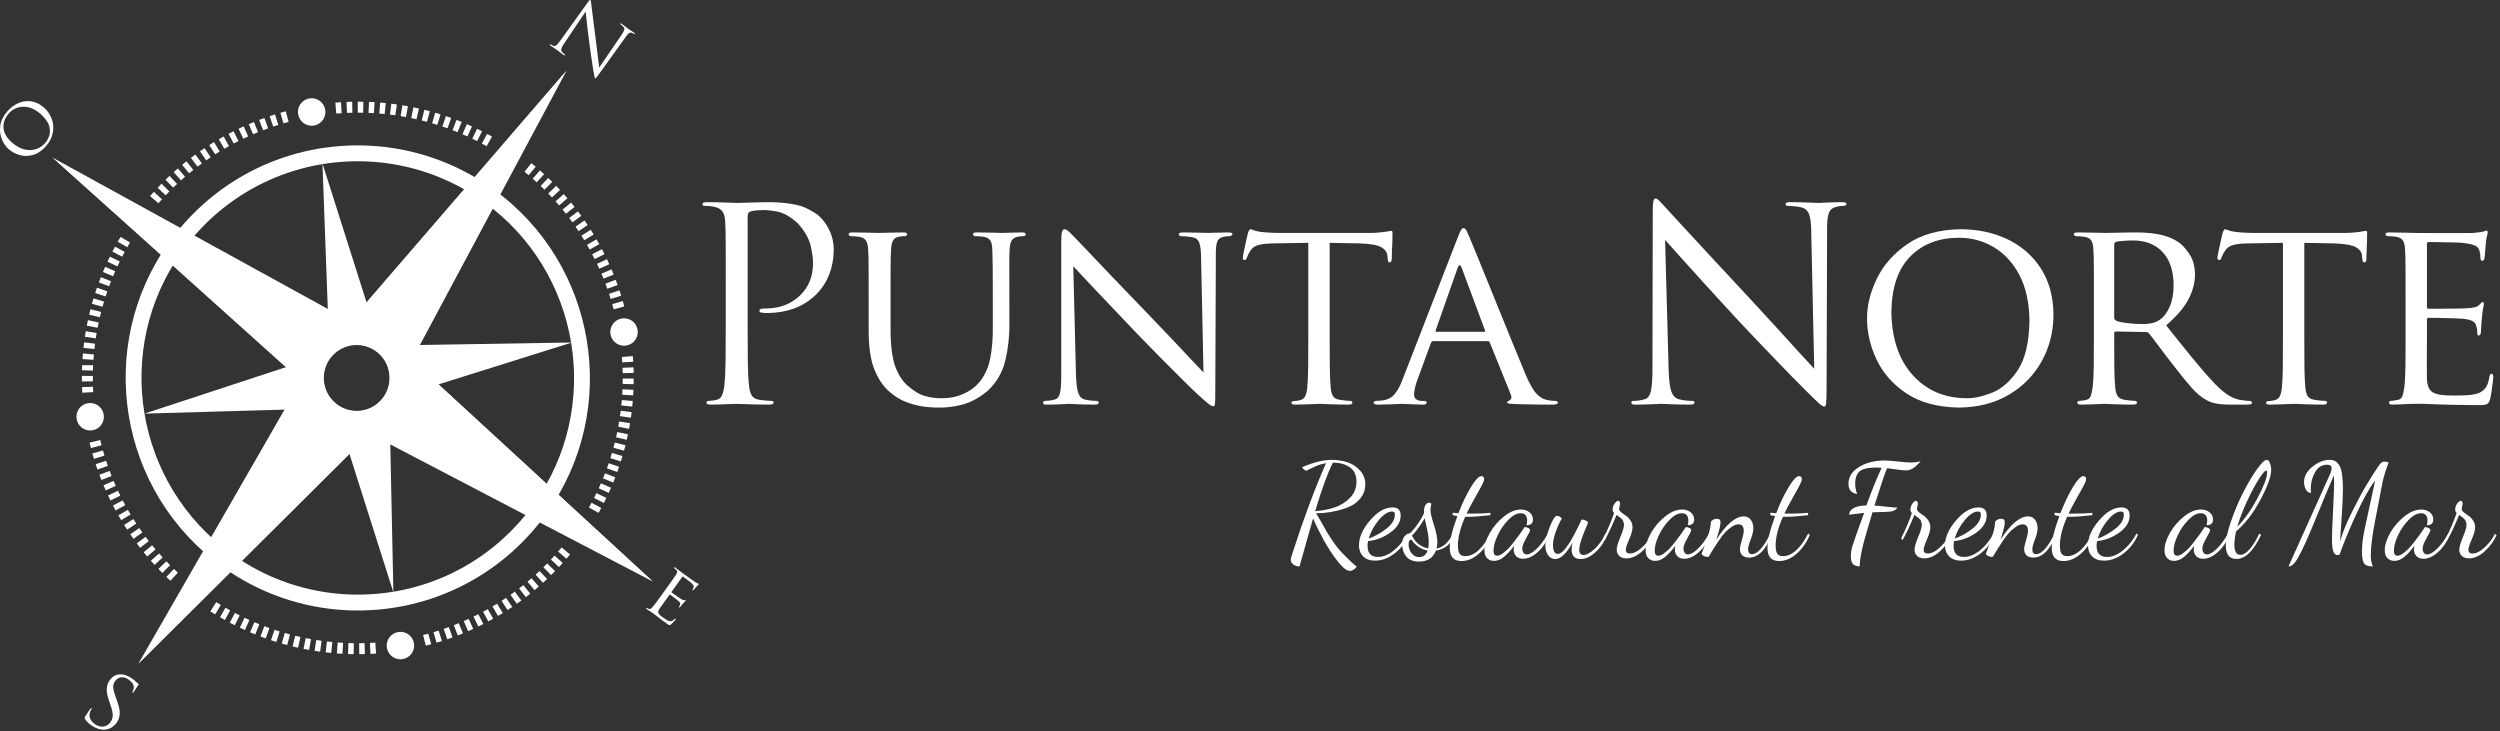 <svg width="188" height="55" viewBox="0 0 188 55" fill="none" xmlns="http://www.w3.org/2000/svg">
<rect x="0" y="0" width="188" height="55" fill="#333333" stroke="none"/>
<path fill-rule="evenodd" clip-rule="evenodd" d="M54.576 24.587C54.578 25.563 54.573 26.427 54.563 27.181C54.553 27.935 54.523 28.528 54.474 28.96C54.441 29.256 54.383 29.504 54.305 29.702C54.225 29.901 54.087 30.022 53.892 30.067C53.798 30.088 53.699 30.107 53.59 30.123C53.482 30.138 53.381 30.147 53.289 30.148C53.229 30.15 53.188 30.162 53.162 30.186C53.139 30.21 53.126 30.236 53.127 30.267C53.126 30.327 53.153 30.369 53.205 30.392C53.257 30.417 53.339 30.429 53.449 30.427C53.662 30.426 53.913 30.422 54.205 30.412C54.496 30.404 54.756 30.394 54.986 30.385C55.217 30.375 55.348 30.37 55.379 30.37C55.458 30.372 55.744 30.381 56.239 30.398C56.734 30.416 57.272 30.425 57.853 30.427C57.965 30.427 58.046 30.412 58.097 30.385C58.15 30.357 58.176 30.319 58.176 30.267C58.177 30.236 58.165 30.21 58.141 30.186C58.116 30.162 58.075 30.15 58.015 30.148C57.916 30.147 57.777 30.138 57.6 30.123C57.422 30.107 57.259 30.088 57.109 30.067C56.816 30.023 56.616 29.901 56.513 29.702C56.408 29.504 56.345 29.256 56.324 28.96C56.275 28.528 56.246 27.935 56.235 27.181C56.225 26.427 56.222 25.563 56.223 24.587V16.309C56.223 16.206 56.234 16.122 56.259 16.056C56.283 15.99 56.324 15.946 56.384 15.926C56.478 15.885 56.603 15.855 56.756 15.835C56.911 15.815 57.075 15.805 57.25 15.805C57.501 15.778 57.885 15.811 58.402 15.9C58.919 15.99 59.456 16.294 60.008 16.812C60.522 17.376 60.843 17.945 60.971 18.522C61.1 19.099 61.155 19.563 61.135 19.915C61.113 20.863 60.775 21.642 60.126 22.252C59.477 22.863 58.652 23.178 57.653 23.199C57.445 23.197 57.301 23.207 57.222 23.229C57.143 23.252 57.105 23.302 57.109 23.379C57.111 23.428 57.136 23.464 57.182 23.487C57.227 23.508 57.277 23.52 57.33 23.52C57.386 23.528 57.456 23.534 57.541 23.537C57.627 23.538 57.697 23.539 57.754 23.539C59.209 23.518 60.391 23.077 61.299 22.216C62.207 21.354 62.675 20.198 62.702 18.746C62.687 18.206 62.576 17.725 62.365 17.306C62.155 16.886 61.932 16.567 61.697 16.349C61.559 16.169 61.209 15.94 60.649 15.662C60.089 15.384 59.191 15.232 57.955 15.203C57.471 15.205 56.989 15.215 56.505 15.232C56.023 15.249 55.66 15.258 55.419 15.261C55.312 15.258 55.026 15.249 54.563 15.232C54.1 15.215 53.628 15.205 53.148 15.203C53.037 15.201 52.956 15.214 52.904 15.238C52.851 15.261 52.825 15.303 52.825 15.363C52.827 15.403 52.844 15.432 52.876 15.453C52.908 15.472 52.945 15.482 52.986 15.482C53.084 15.482 53.201 15.487 53.336 15.497C53.471 15.508 53.582 15.523 53.67 15.543C53.995 15.609 54.217 15.733 54.337 15.914C54.457 16.092 54.523 16.353 54.536 16.691C54.55 16.889 54.558 17.128 54.563 17.407C54.57 17.686 54.573 18.104 54.575 18.661C54.576 19.218 54.576 20.012 54.576 21.044V24.587Z" fill="white"/>
<path fill-rule="evenodd" clip-rule="evenodd" d="M65.323 24.95C65.333 26.18 65.483 27.14 65.773 27.831C66.061 28.523 66.428 29.059 66.87 29.443C67.297 29.825 67.757 30.102 68.25 30.274C68.742 30.446 69.198 30.553 69.616 30.596C70.034 30.638 70.347 30.656 70.553 30.649C71.085 30.666 71.671 30.597 72.315 30.441C72.957 30.284 73.604 29.939 74.257 29.404C74.94 28.775 75.391 28 75.608 27.076C75.824 26.152 75.924 25.215 75.904 24.265V22.432C75.904 21.56 75.902 20.888 75.9 20.415C75.899 19.943 75.899 19.589 75.901 19.352C75.904 19.115 75.911 18.913 75.924 18.746C75.937 18.465 75.986 18.25 76.07 18.099C76.154 17.946 76.312 17.847 76.547 17.799C76.656 17.78 76.742 17.767 76.807 17.763C76.872 17.76 76.933 17.757 76.99 17.759C77.031 17.756 77.064 17.741 77.091 17.711C77.117 17.681 77.129 17.651 77.131 17.618C77.132 17.57 77.11 17.533 77.066 17.511C77.021 17.489 76.95 17.478 76.85 17.478C76.566 17.481 76.267 17.487 75.955 17.497C75.641 17.508 75.444 17.515 75.361 17.517C75.288 17.515 75.054 17.508 74.663 17.497C74.272 17.487 73.868 17.481 73.451 17.478C73.352 17.478 73.279 17.489 73.235 17.511C73.191 17.533 73.168 17.57 73.169 17.618C73.171 17.651 73.183 17.681 73.21 17.711C73.236 17.741 73.269 17.756 73.311 17.759C73.397 17.759 73.501 17.762 73.619 17.771C73.739 17.779 73.838 17.789 73.914 17.799C74.198 17.839 74.385 17.939 74.478 18.099C74.57 18.258 74.617 18.473 74.619 18.746C74.625 18.913 74.631 19.115 74.638 19.352C74.644 19.589 74.649 19.943 74.653 20.415C74.657 20.888 74.659 21.56 74.659 22.432V24.588C74.669 25.466 74.604 26.253 74.465 26.95C74.327 27.647 74.056 28.242 73.652 28.738C73.342 29.106 72.946 29.399 72.465 29.614C71.984 29.831 71.467 29.942 70.915 29.947C70.419 29.958 69.962 29.9 69.544 29.778C69.126 29.655 68.705 29.402 68.278 29.019C67.89 28.7 67.576 28.226 67.337 27.597C67.1 26.967 66.977 26.045 66.97 24.829V22.432C66.97 21.56 66.97 20.888 66.971 20.415C66.972 19.943 66.976 19.589 66.982 19.352C66.989 19.115 66.997 18.913 67.011 18.746C67.025 18.464 67.073 18.247 67.154 18.09C67.236 17.935 67.39 17.839 67.615 17.799C67.722 17.78 67.808 17.767 67.874 17.763C67.939 17.76 68 17.757 68.057 17.759C68.1 17.756 68.136 17.741 68.169 17.711C68.2 17.681 68.217 17.651 68.218 17.618C68.218 17.522 68.117 17.476 67.916 17.478C67.623 17.481 67.28 17.487 66.885 17.497C66.492 17.508 66.239 17.515 66.126 17.517C66.022 17.515 65.764 17.508 65.353 17.497C64.942 17.487 64.522 17.481 64.096 17.478C63.996 17.478 63.923 17.489 63.88 17.511C63.835 17.533 63.813 17.57 63.815 17.618C63.816 17.651 63.832 17.681 63.862 17.711C63.892 17.741 63.922 17.756 63.955 17.759C64.042 17.759 64.144 17.762 64.265 17.771C64.383 17.779 64.482 17.789 64.558 17.799C64.842 17.839 65.03 17.939 65.124 18.099C65.219 18.258 65.272 18.473 65.283 18.746C65.297 18.913 65.305 19.115 65.312 19.352C65.317 19.589 65.32 19.943 65.322 20.415C65.323 20.888 65.323 21.56 65.323 22.432V24.95Z" fill="white"/>
<path fill-rule="evenodd" clip-rule="evenodd" d="M80.71 20.015C81.009 20.346 81.585 20.962 82.436 21.86C83.287 22.76 84.24 23.762 85.294 24.869C85.936 25.54 86.598 26.217 87.279 26.904C87.96 27.591 88.547 28.177 89.039 28.664C89.533 29.152 89.819 29.431 89.899 29.504C90.375 29.943 90.702 30.231 90.876 30.364C91.052 30.5 91.176 30.561 91.25 30.549C91.309 30.567 91.348 30.504 91.366 30.357C91.384 30.211 91.393 29.865 91.391 29.322L91.431 19.289C91.421 18.785 91.451 18.423 91.524 18.204C91.598 17.984 91.774 17.85 92.055 17.799C92.156 17.779 92.241 17.767 92.311 17.764C92.382 17.759 92.437 17.758 92.477 17.759C92.538 17.755 92.587 17.736 92.623 17.701C92.66 17.665 92.679 17.631 92.679 17.599C92.677 17.55 92.646 17.517 92.586 17.501C92.526 17.485 92.45 17.477 92.357 17.479C91.99 17.48 91.672 17.487 91.405 17.497C91.139 17.509 90.951 17.515 90.845 17.516C90.73 17.515 90.498 17.509 90.146 17.497C89.794 17.487 89.411 17.48 88.995 17.479C88.892 17.477 88.81 17.485 88.747 17.501C88.686 17.517 88.653 17.55 88.652 17.599C88.651 17.631 88.658 17.665 88.677 17.701C88.696 17.736 88.734 17.755 88.792 17.759C88.87 17.758 88.992 17.764 89.157 17.776C89.323 17.788 89.489 17.809 89.658 17.839C89.922 17.88 90.098 18.019 90.186 18.257C90.273 18.494 90.319 18.886 90.322 19.43L90.503 28.012C90.312 27.815 90.001 27.483 89.565 27.021C89.131 26.559 88.629 26.027 88.061 25.425C87.492 24.823 86.911 24.215 86.319 23.601C85.394 22.646 84.527 21.745 83.717 20.897C82.908 20.049 82.234 19.34 81.696 18.774C81.158 18.207 80.837 17.87 80.729 17.761C80.635 17.66 80.523 17.55 80.396 17.431C80.268 17.312 80.152 17.247 80.047 17.237C79.976 17.231 79.918 17.289 79.873 17.414C79.831 17.537 79.807 17.767 79.806 18.103V27.912C79.814 28.672 79.785 29.207 79.721 29.516C79.657 29.825 79.519 30.003 79.304 30.047C79.167 30.087 79.031 30.113 78.896 30.128C78.76 30.142 78.655 30.149 78.579 30.148C78.537 30.149 78.504 30.162 78.479 30.188C78.453 30.213 78.439 30.247 78.438 30.288C78.439 30.346 78.463 30.385 78.511 30.402C78.559 30.421 78.629 30.43 78.72 30.427C79.133 30.425 79.498 30.416 79.816 30.399C80.133 30.382 80.337 30.372 80.428 30.37C80.514 30.372 80.719 30.382 81.047 30.399C81.373 30.416 81.79 30.425 82.298 30.427C82.399 30.429 82.478 30.417 82.534 30.395C82.59 30.373 82.619 30.337 82.62 30.288C82.619 30.247 82.605 30.213 82.579 30.188C82.552 30.162 82.52 30.149 82.479 30.148C82.391 30.149 82.264 30.142 82.097 30.128C81.929 30.113 81.762 30.087 81.594 30.047C81.357 30.002 81.188 29.837 81.087 29.554C80.984 29.271 80.927 28.784 80.911 28.094L80.71 20.015Z" fill="white"/>
<path fill-rule="evenodd" clip-rule="evenodd" d="M99.991 18.262L102.202 18.302C103.025 18.327 103.584 18.424 103.876 18.594C104.17 18.765 104.322 18.982 104.331 19.249L104.351 19.43C104.361 19.548 104.377 19.629 104.4 19.672C104.422 19.714 104.453 19.734 104.493 19.732C104.536 19.732 104.574 19.713 104.606 19.674C104.637 19.637 104.655 19.582 104.656 19.511C104.657 19.434 104.662 19.274 104.672 19.033C104.682 18.791 104.692 18.532 104.702 18.254C104.711 17.977 104.717 17.745 104.717 17.56C104.72 17.507 104.716 17.461 104.707 17.421C104.698 17.381 104.675 17.36 104.636 17.358C104.596 17.358 104.535 17.367 104.451 17.384C104.367 17.398 104.261 17.417 104.13 17.439C103.991 17.46 103.817 17.477 103.61 17.494C103.402 17.51 103.155 17.519 102.864 17.519H96.191C96.076 17.52 95.882 17.514 95.61 17.501C95.337 17.49 95.067 17.469 94.803 17.439C94.566 17.404 94.39 17.362 94.274 17.314C94.159 17.268 94.073 17.242 94.018 17.237C93.985 17.245 93.95 17.286 93.913 17.361C93.874 17.436 93.849 17.502 93.836 17.56C93.819 17.622 93.78 17.79 93.72 18.061C93.659 18.332 93.601 18.606 93.544 18.881C93.489 19.157 93.458 19.333 93.454 19.41C93.457 19.46 93.472 19.497 93.499 19.518C93.528 19.541 93.553 19.552 93.575 19.55C93.615 19.553 93.65 19.544 93.68 19.523C93.712 19.503 93.737 19.458 93.757 19.39C93.781 19.333 93.811 19.265 93.844 19.186C93.878 19.107 93.942 18.994 94.038 18.846C94.158 18.648 94.35 18.509 94.616 18.431C94.882 18.351 95.286 18.308 95.828 18.302L98.384 18.262V25.454C98.385 26.287 98.382 27.024 98.374 27.662C98.365 28.302 98.343 28.801 98.303 29.161C98.278 29.415 98.229 29.623 98.155 29.783C98.082 29.943 97.957 30.046 97.781 30.088C97.698 30.108 97.611 30.127 97.519 30.143C97.427 30.159 97.339 30.167 97.257 30.168C97.207 30.169 97.171 30.182 97.149 30.206C97.127 30.229 97.116 30.257 97.117 30.288C97.116 30.337 97.137 30.373 97.182 30.395C97.227 30.417 97.298 30.429 97.398 30.427C97.584 30.427 97.814 30.422 98.087 30.412C98.36 30.404 98.61 30.395 98.834 30.385C99.058 30.376 99.19 30.371 99.227 30.37C99.302 30.372 99.56 30.382 99.998 30.399C100.438 30.416 100.911 30.425 101.418 30.427C101.517 30.427 101.589 30.413 101.633 30.387C101.678 30.362 101.7 30.328 101.699 30.288C101.7 30.256 101.692 30.226 101.674 30.196C101.655 30.166 101.617 30.151 101.558 30.148C101.469 30.147 101.346 30.139 101.187 30.123C101.027 30.107 100.883 30.088 100.755 30.067C100.492 30.026 100.318 29.928 100.232 29.773C100.146 29.618 100.092 29.414 100.071 29.161C100.034 28.801 100.01 28.302 100.001 27.662C99.992 27.024 99.99 26.287 99.991 25.454V18.262Z" fill="white"/>
<path fill-rule="evenodd" clip-rule="evenodd" d="M105.472 28.536C105.311 28.974 105.121 29.332 104.901 29.609C104.682 29.886 104.376 30.052 103.984 30.107C103.907 30.119 103.818 30.127 103.714 30.135C103.611 30.143 103.526 30.147 103.46 30.148C103.419 30.148 103.382 30.162 103.35 30.187C103.318 30.214 103.301 30.247 103.299 30.288C103.303 30.385 103.417 30.431 103.642 30.428C104.021 30.425 104.387 30.415 104.74 30.399C105.092 30.381 105.323 30.373 105.432 30.37C105.559 30.373 105.797 30.381 106.143 30.399C106.491 30.415 106.783 30.425 107.021 30.428C107.103 30.428 107.167 30.418 107.212 30.395C107.258 30.373 107.281 30.337 107.283 30.288C107.284 30.247 107.271 30.214 107.245 30.187C107.219 30.162 107.17 30.148 107.102 30.148H106.94C106.783 30.15 106.645 30.116 106.526 30.045C106.407 29.974 106.343 29.853 106.337 29.684C106.338 29.53 106.362 29.354 106.408 29.155C106.453 28.956 106.517 28.75 106.598 28.536L107.604 25.796C107.624 25.745 107.65 25.709 107.68 25.687C107.71 25.664 107.745 25.653 107.785 25.654H111.869C111.918 25.653 111.951 25.659 111.973 25.674C111.993 25.688 112.013 25.715 112.03 25.754L113.62 29.684C113.672 29.824 113.672 29.932 113.622 30.007C113.571 30.082 113.516 30.128 113.458 30.148C113.418 30.166 113.387 30.181 113.367 30.194C113.347 30.205 113.337 30.23 113.337 30.268C113.342 30.315 113.403 30.345 113.521 30.358C113.638 30.37 113.786 30.38 113.961 30.388C114.598 30.406 115.185 30.419 115.722 30.423C116.258 30.426 116.604 30.429 116.758 30.428C116.862 30.428 116.954 30.418 117.034 30.395C117.114 30.373 117.155 30.337 117.16 30.288C117.157 30.239 117.132 30.202 117.087 30.181C117.041 30.159 116.991 30.147 116.939 30.148C116.846 30.148 116.739 30.142 116.617 30.128C116.494 30.113 116.367 30.087 116.234 30.047C116.044 30.012 115.825 29.876 115.578 29.639C115.33 29.403 115.046 28.914 114.726 28.173C114.443 27.495 114.084 26.623 113.65 25.554C113.215 24.487 112.77 23.393 112.316 22.273C111.863 21.155 111.467 20.178 111.127 19.346C110.788 18.511 110.573 17.991 110.481 17.78C110.396 17.588 110.326 17.435 110.269 17.325C110.215 17.215 110.144 17.159 110.058 17.156C110.002 17.148 109.945 17.19 109.885 17.278C109.826 17.365 109.743 17.546 109.636 17.822L105.472 28.536ZM108.026 24.951C107.966 24.951 107.946 24.911 107.966 24.831L109.616 20.138C109.717 19.876 109.817 19.876 109.918 20.138L111.668 24.831C111.679 24.871 111.682 24.901 111.675 24.921C111.669 24.941 111.647 24.951 111.608 24.951H108.026Z" fill="white"/>
<path fill-rule="evenodd" clip-rule="evenodd" d="M125.215 18.041C125.439 18.294 125.815 18.714 126.344 19.302C126.871 19.89 127.492 20.578 128.208 21.365C128.923 22.152 129.674 22.972 130.46 23.823C131.192 24.609 131.945 25.406 132.718 26.212C133.492 27.02 134.159 27.71 134.72 28.286C135.283 28.86 135.61 29.192 135.705 29.279C136.223 29.8 136.582 30.149 136.781 30.324C136.98 30.5 137.111 30.582 137.177 30.568C137.246 30.592 137.294 30.52 137.321 30.352C137.347 30.184 137.359 29.78 137.358 29.138L137.398 17.335C137.388 16.741 137.429 16.308 137.522 16.039C137.614 15.769 137.822 15.604 138.143 15.542C138.263 15.514 138.36 15.496 138.438 15.49C138.514 15.484 138.576 15.481 138.625 15.482C138.697 15.481 138.751 15.468 138.789 15.442C138.828 15.417 138.846 15.383 138.848 15.342C138.845 15.284 138.813 15.246 138.749 15.228C138.685 15.21 138.597 15.201 138.485 15.203C138.067 15.206 137.706 15.214 137.403 15.232C137.099 15.248 136.889 15.258 136.772 15.261C136.644 15.258 136.381 15.248 135.982 15.232C135.584 15.214 135.15 15.206 134.68 15.203C134.558 15.201 134.462 15.21 134.389 15.228C134.318 15.246 134.28 15.284 134.279 15.342C134.276 15.383 134.285 15.417 134.306 15.442C134.327 15.468 134.371 15.481 134.439 15.482C134.528 15.481 134.667 15.489 134.856 15.502C135.045 15.517 135.235 15.544 135.424 15.584C135.727 15.651 135.934 15.826 136.042 16.109C136.15 16.392 136.205 16.854 136.207 17.497L136.43 27.729C136.203 27.494 135.839 27.1 135.335 26.544C134.83 25.99 134.251 25.354 133.598 24.636C132.943 23.918 132.28 23.196 131.606 22.471C130.559 21.346 129.57 20.284 128.641 19.281C127.712 18.279 126.937 17.442 126.319 16.77C125.7 16.098 125.332 15.697 125.215 15.565C125.108 15.451 124.984 15.318 124.847 15.167C124.709 15.017 124.596 14.935 124.508 14.92C124.429 14.914 124.372 14.983 124.337 15.13C124.302 15.276 124.286 15.542 124.287 15.928L124.266 27.469C124.273 28.368 124.234 29.006 124.153 29.383C124.071 29.758 123.908 29.974 123.663 30.027C123.506 30.076 123.351 30.109 123.197 30.125C123.043 30.143 122.923 30.149 122.837 30.148C122.734 30.148 122.68 30.188 122.677 30.268C122.677 30.335 122.706 30.38 122.762 30.4C122.819 30.42 122.897 30.429 122.999 30.428C123.463 30.425 123.877 30.415 124.237 30.399C124.597 30.381 124.829 30.372 124.933 30.369C125.029 30.372 125.264 30.381 125.638 30.399C126.01 30.415 126.486 30.425 127.065 30.428C127.185 30.429 127.276 30.416 127.336 30.393C127.396 30.369 127.426 30.326 127.426 30.268C127.424 30.188 127.37 30.148 127.265 30.148C127.168 30.149 127.026 30.143 126.838 30.125C126.651 30.109 126.459 30.076 126.261 30.027C125.993 29.962 125.8 29.76 125.68 29.418C125.561 29.076 125.494 28.501 125.478 27.69L125.215 18.041Z" fill="white"/>
<path fill-rule="evenodd" clip-rule="evenodd" d="M140.402 23.923C140.397 24.977 140.637 26.014 141.119 27.037C141.601 28.06 142.352 28.91 143.373 29.59C144.394 30.27 145.71 30.623 147.323 30.65C148.754 30.633 150 30.313 151.059 29.689C152.12 29.063 152.944 28.225 153.531 27.174C154.117 26.124 154.415 24.953 154.423 23.662C154.411 22.327 154.101 21.18 153.495 20.223C152.888 19.266 152.059 18.53 151.009 18.016C149.96 17.502 148.764 17.243 147.423 17.237C145.797 17.269 144.465 17.642 143.429 18.358C142.393 19.072 141.628 19.941 141.136 20.963C140.642 21.985 140.399 22.972 140.402 23.923ZM142.231 23.46C142.258 21.597 142.737 20.201 143.668 19.272C144.597 18.343 145.816 17.878 147.323 17.88C148.269 17.881 149.14 18.118 149.938 18.59C150.736 19.063 151.378 19.764 151.865 20.694C152.352 21.623 152.601 22.773 152.615 24.145C152.585 25.776 152.289 27.012 151.727 27.852C151.164 28.691 150.513 29.256 149.773 29.543C149.035 29.833 148.385 29.966 147.825 29.946C146.192 29.926 144.86 29.343 143.828 28.198C142.797 27.055 142.264 25.475 142.231 23.46Z" fill="white"/>
<path fill-rule="evenodd" clip-rule="evenodd" d="M157.461 25.453C157.463 26.286 157.458 27.023 157.448 27.662C157.438 28.302 157.409 28.801 157.36 29.161C157.327 29.414 157.283 29.618 157.227 29.773C157.171 29.928 157.061 30.026 156.897 30.067C156.815 30.088 156.724 30.107 156.626 30.123C156.528 30.139 156.438 30.147 156.355 30.148C156.305 30.15 156.269 30.166 156.246 30.196C156.224 30.225 156.213 30.256 156.214 30.287C156.216 30.385 156.311 30.431 156.495 30.428C156.687 30.426 156.917 30.421 157.186 30.412C157.453 30.404 157.693 30.394 157.902 30.385C158.112 30.375 158.227 30.37 158.245 30.37C158.309 30.372 158.561 30.381 158.998 30.398C159.435 30.416 159.909 30.425 160.417 30.428C160.516 30.426 160.589 30.414 160.634 30.387C160.677 30.362 160.7 30.329 160.699 30.287C160.7 30.256 160.693 30.225 160.674 30.196C160.655 30.166 160.616 30.15 160.558 30.148C160.47 30.147 160.349 30.139 160.195 30.123C160.041 30.107 159.9 30.088 159.773 30.067C159.509 30.026 159.332 29.928 159.239 29.773C159.147 29.618 159.089 29.414 159.068 29.161C159.029 28.802 159.006 28.306 158.998 27.672C158.989 27.038 158.985 26.305 158.988 25.473V25.07C158.988 25.02 158.998 24.983 159.018 24.962C159.038 24.94 159.068 24.928 159.108 24.928L161.364 24.97C161.421 24.968 161.466 24.975 161.498 24.99C161.532 25.003 161.567 25.031 161.605 25.07C161.805 25.319 162.079 25.678 162.424 26.146C162.772 26.614 163.135 27.088 163.517 27.569C164.009 28.213 164.441 28.743 164.812 29.161C165.185 29.578 165.557 29.887 165.928 30.087C166.138 30.207 166.383 30.294 166.663 30.347C166.943 30.401 167.329 30.429 167.82 30.428H168.926C169.085 30.428 169.196 30.417 169.259 30.395C169.321 30.373 169.352 30.337 169.349 30.287C169.349 30.256 169.335 30.225 169.306 30.196C169.279 30.166 169.239 30.15 169.189 30.148C169.14 30.15 169.066 30.147 168.968 30.141C168.868 30.135 168.734 30.116 168.565 30.087C168.348 30.072 168.083 29.987 167.768 29.833C167.453 29.679 167.061 29.368 166.594 28.898C166.081 28.361 165.516 27.715 164.901 26.962C164.285 26.21 163.617 25.378 162.893 24.468C163.704 23.767 164.273 23.098 164.596 22.461C164.92 21.823 165.076 21.189 165.064 20.559C165.04 19.961 164.892 19.464 164.616 19.065C164.343 18.667 164.083 18.386 163.839 18.222C163.367 17.909 162.842 17.705 162.263 17.609C161.686 17.513 161.111 17.47 160.538 17.479C160.343 17.479 160.084 17.483 159.763 17.489C159.44 17.495 159.139 17.501 158.858 17.506C158.577 17.513 158.399 17.516 158.324 17.516C158.243 17.515 157.983 17.509 157.543 17.498C157.104 17.486 156.666 17.48 156.234 17.479C156.134 17.479 156.061 17.489 156.018 17.511C155.973 17.534 155.951 17.569 155.951 17.619C155.954 17.651 155.97 17.683 156 17.711C156.029 17.741 156.06 17.758 156.093 17.759C156.179 17.759 156.283 17.763 156.402 17.771C156.521 17.779 156.62 17.788 156.696 17.799C156.98 17.836 157.167 17.932 157.262 18.083C157.357 18.234 157.41 18.456 157.421 18.746C157.434 18.913 157.443 19.115 157.448 19.352C157.455 19.589 157.458 19.944 157.46 20.415C157.461 20.887 157.461 21.56 157.461 22.433V25.453ZM158.988 18.384C158.988 18.333 159.002 18.292 159.028 18.259C159.054 18.227 159.088 18.201 159.128 18.182C159.228 18.159 159.397 18.138 159.634 18.116C159.872 18.094 160.126 18.082 160.396 18.081C161.352 18.087 162.098 18.381 162.636 18.963C163.174 19.543 163.448 20.37 163.457 21.445C163.451 22.102 163.348 22.652 163.149 23.095C162.952 23.538 162.698 23.861 162.389 24.065C162.176 24.201 161.955 24.286 161.725 24.321C161.496 24.358 161.275 24.373 161.061 24.368C160.652 24.365 160.261 24.339 159.889 24.289C159.515 24.239 159.255 24.178 159.108 24.105C159.068 24.076 159.038 24.044 159.018 24.01C158.998 23.975 158.988 23.934 158.988 23.884V18.384Z" fill="white"/>
<path fill-rule="evenodd" clip-rule="evenodd" d="M173.284 18.262L175.495 18.302C176.318 18.327 176.877 18.424 177.169 18.594C177.463 18.765 177.615 18.982 177.624 19.249L177.644 19.43C177.654 19.548 177.671 19.629 177.693 19.672C177.716 19.714 177.747 19.734 177.787 19.732C177.829 19.732 177.867 19.713 177.899 19.674C177.93 19.637 177.948 19.582 177.949 19.511C177.951 19.434 177.955 19.274 177.966 19.033C177.976 18.791 177.986 18.532 177.995 18.254C178.004 17.977 178.01 17.745 178.01 17.56C178.013 17.507 178.009 17.461 178.001 17.421C177.992 17.381 177.968 17.36 177.929 17.358C177.889 17.358 177.828 17.367 177.744 17.384C177.662 17.398 177.554 17.417 177.424 17.439C177.284 17.46 177.111 17.477 176.903 17.494C176.697 17.51 176.448 17.519 176.157 17.519H169.484C169.37 17.52 169.176 17.514 168.903 17.501C168.63 17.49 168.361 17.469 168.096 17.439C167.86 17.404 167.683 17.362 167.567 17.314C167.452 17.268 167.366 17.242 167.311 17.237C167.279 17.245 167.244 17.286 167.206 17.361C167.169 17.436 167.142 17.502 167.13 17.56C167.112 17.622 167.074 17.79 167.014 18.061C166.952 18.332 166.894 18.606 166.837 18.881C166.782 19.157 166.751 19.333 166.748 19.41C166.75 19.46 166.765 19.497 166.794 19.518C166.821 19.541 166.846 19.552 166.869 19.55C166.909 19.553 166.944 19.544 166.975 19.523C167.005 19.503 167.03 19.458 167.05 19.39C167.075 19.333 167.105 19.265 167.137 19.186C167.171 19.107 167.235 18.994 167.331 18.846C167.451 18.648 167.643 18.509 167.91 18.431C168.176 18.351 168.579 18.308 169.122 18.302L171.677 18.262V25.454C171.678 26.287 171.676 27.024 171.667 27.662C171.659 28.302 171.636 28.801 171.597 29.161C171.571 29.415 171.522 29.623 171.449 29.783C171.375 29.943 171.25 30.046 171.074 30.088C170.991 30.108 170.904 30.127 170.812 30.143C170.72 30.159 170.633 30.167 170.55 30.168C170.5 30.169 170.465 30.182 170.443 30.206C170.42 30.229 170.409 30.257 170.41 30.288C170.409 30.337 170.43 30.373 170.475 30.395C170.52 30.417 170.591 30.429 170.691 30.427C170.878 30.427 171.107 30.422 171.38 30.412C171.653 30.404 171.903 30.395 172.127 30.385C172.351 30.376 172.483 30.371 172.521 30.37C172.596 30.372 172.853 30.382 173.292 30.399C173.731 30.416 174.204 30.425 174.711 30.427C174.81 30.427 174.882 30.413 174.928 30.387C174.971 30.362 174.994 30.328 174.993 30.288C174.994 30.256 174.985 30.226 174.968 30.196C174.949 30.166 174.91 30.151 174.851 30.148C174.762 30.147 174.639 30.139 174.48 30.123C174.32 30.107 174.176 30.088 174.048 30.067C173.785 30.026 173.612 29.928 173.526 29.773C173.439 29.618 173.386 29.414 173.364 29.161C173.327 28.801 173.303 28.302 173.294 27.662C173.286 27.024 173.283 26.287 173.284 25.454V18.262Z" fill="white"/>
<path fill-rule="evenodd" clip-rule="evenodd" d="M180.898 25.452C180.901 26.285 180.897 27.021 180.886 27.66C180.876 28.299 180.846 28.799 180.798 29.159C180.765 29.413 180.72 29.619 180.664 29.778C180.608 29.937 180.499 30.032 180.335 30.065C180.252 30.078 180.161 30.094 180.063 30.114C179.965 30.133 179.875 30.144 179.791 30.146C179.742 30.148 179.706 30.164 179.683 30.194C179.661 30.223 179.651 30.254 179.651 30.285C179.655 30.383 179.749 30.429 179.932 30.425C180.077 30.425 180.241 30.421 180.423 30.413C180.606 30.405 180.783 30.396 180.958 30.385C181.154 30.375 181.324 30.37 181.468 30.367C181.612 30.365 181.697 30.364 181.722 30.365C181.85 30.364 182.035 30.365 182.274 30.37C182.514 30.374 182.819 30.386 183.19 30.405C183.552 30.416 183.99 30.429 184.503 30.443C185.017 30.457 185.605 30.464 186.27 30.465C186.601 30.475 186.836 30.457 186.973 30.41C187.109 30.364 187.203 30.235 187.254 30.023C187.289 29.892 187.324 29.704 187.361 29.462C187.398 29.22 187.429 28.99 187.455 28.775C187.481 28.558 187.494 28.424 187.495 28.373C187.496 28.309 187.489 28.251 187.473 28.196C187.456 28.142 187.424 28.113 187.374 28.11C187.325 28.108 187.288 28.127 187.261 28.166C187.235 28.205 187.212 28.274 187.194 28.373C187.145 28.71 187.056 28.969 186.926 29.149C186.798 29.329 186.619 29.467 186.39 29.562C186.143 29.648 185.848 29.702 185.506 29.721C185.162 29.739 184.867 29.747 184.62 29.743C183.767 29.758 183.201 29.673 182.92 29.489C182.64 29.304 182.502 28.933 182.505 28.373C182.499 28.239 182.496 27.98 182.496 27.594C182.496 27.207 182.498 26.807 182.5 26.392C182.504 25.978 182.505 25.666 182.505 25.452V24.022C182.504 23.99 182.511 23.963 182.528 23.938C182.544 23.914 182.578 23.901 182.626 23.9C182.745 23.9 182.985 23.903 183.348 23.907C183.709 23.913 184.08 23.921 184.462 23.933C184.843 23.945 185.124 23.962 185.305 23.981C185.637 24.023 185.867 24.09 185.99 24.183C186.116 24.274 186.189 24.382 186.21 24.505C186.248 24.614 186.272 24.717 186.28 24.81C186.289 24.902 186.292 24.989 186.29 25.069C186.29 25.12 186.3 25.159 186.32 25.188C186.34 25.215 186.37 25.23 186.411 25.23C186.469 25.225 186.51 25.19 186.534 25.121C186.559 25.054 186.57 24.983 186.569 24.907C186.57 24.83 186.579 24.673 186.594 24.437C186.61 24.2 186.629 23.989 186.65 23.8C186.674 23.521 186.703 23.306 186.735 23.154C186.769 23.004 186.788 22.904 186.79 22.855C186.79 22.805 186.782 22.769 186.763 22.748C186.745 22.725 186.721 22.714 186.69 22.714C186.66 22.717 186.625 22.738 186.583 22.78C186.54 22.822 186.489 22.874 186.43 22.937C186.341 23.023 186.228 23.081 186.089 23.11C185.951 23.14 185.776 23.162 185.566 23.178C185.407 23.191 185.107 23.201 184.668 23.206C184.23 23.212 183.801 23.216 183.383 23.217C182.964 23.218 182.705 23.218 182.606 23.218C182.558 23.218 182.529 23.203 182.518 23.173C182.508 23.143 182.503 23.097 182.505 23.037V18.383C182.505 18.322 182.511 18.277 182.525 18.246C182.54 18.216 182.566 18.201 182.606 18.201C182.695 18.201 182.924 18.203 183.291 18.209C183.659 18.212 184.032 18.218 184.411 18.228C184.79 18.237 185.041 18.248 185.163 18.262C185.631 18.319 185.948 18.386 186.114 18.462C186.28 18.54 186.386 18.648 186.43 18.785C186.469 18.892 186.495 19.002 186.51 19.118C186.524 19.235 186.53 19.325 186.529 19.39C186.529 19.461 186.54 19.516 186.562 19.553C186.584 19.592 186.62 19.611 186.67 19.612C186.712 19.61 186.745 19.59 186.774 19.551C186.801 19.514 186.82 19.473 186.831 19.43C186.852 19.306 186.871 19.114 186.889 18.853C186.906 18.593 186.921 18.41 186.931 18.305C186.955 18.067 186.984 17.887 187.018 17.765C187.05 17.644 187.069 17.555 187.073 17.499C187.073 17.456 187.068 17.42 187.055 17.388C187.043 17.356 187.022 17.34 186.993 17.338C186.951 17.34 186.912 17.351 186.871 17.37C186.831 17.39 186.79 17.406 186.75 17.418C186.677 17.43 186.568 17.447 186.425 17.469C186.282 17.49 186.123 17.508 185.948 17.519C185.829 17.524 185.558 17.527 185.134 17.528C184.711 17.528 184.242 17.528 183.73 17.527C183.216 17.525 182.765 17.524 182.376 17.522C181.988 17.52 181.77 17.519 181.722 17.519C181.643 17.518 181.389 17.51 180.961 17.499C180.532 17.487 180.102 17.48 179.671 17.479C179.571 17.479 179.499 17.489 179.455 17.512C179.41 17.534 179.388 17.57 179.39 17.619C179.391 17.652 179.408 17.683 179.437 17.712C179.467 17.742 179.497 17.758 179.53 17.759C179.618 17.759 179.72 17.763 179.84 17.77C179.959 17.779 180.057 17.788 180.133 17.798C180.417 17.837 180.606 17.932 180.699 18.083C180.793 18.235 180.847 18.455 180.858 18.745C180.871 18.913 180.881 19.116 180.887 19.352C180.892 19.59 180.896 19.944 180.897 20.415C180.898 20.887 180.898 21.56 180.898 22.433V25.452Z" fill="white"/>
<path fill-rule="evenodd" clip-rule="evenodd" d="M97.068 42.1C97.068 42 97.114 41.819 97.207 41.553C98.04 38.978 98.876 36.737 99.716 34.831C99.471 34.871 99.235 34.938 99.007 35.035C98.778 35.13 98.6 35.215 98.471 35.287C98.342 35.36 98.265 35.396 98.239 35.396C98.191 35.396 98.128 35.364 98.05 35.297C97.97 35.231 97.93 35.175 97.93 35.128C98.771 34.764 99.514 34.582 100.163 34.582C100.572 34.582 100.959 34.642 101.323 34.76C101.686 34.88 102.003 35.084 102.27 35.376C102.538 35.668 102.672 36.022 102.672 36.44C102.672 36.81 102.562 37.137 102.345 37.417C102.126 37.698 101.87 37.911 101.576 38.053C101.281 38.195 100.944 38.312 100.564 38.4C100.184 38.49 99.871 38.544 99.627 38.564C99.382 38.584 99.163 38.594 98.972 38.594L99.359 39.26L99.755 39.964C99.842 40.111 99.975 40.321 100.158 40.595C100.339 40.87 100.508 41.099 100.663 41.281C100.819 41.463 101.015 41.673 101.253 41.911C101.492 42.15 101.747 42.382 102.018 42.607C101.977 42.692 101.906 42.768 101.804 42.834C101.701 42.901 101.604 42.934 101.512 42.934C101.28 42.934 100.975 42.696 100.599 42.219C100.222 41.742 99.873 41.213 99.552 40.63C99.232 40.048 98.962 39.498 98.743 38.982L97.722 42.597C97.55 42.597 97.397 42.548 97.266 42.453C97.134 42.357 97.068 42.239 97.068 42.1ZM98.902 38.435C99.424 38.402 99.909 38.312 100.355 38.163C100.802 38.014 101.189 37.772 101.516 37.437C101.844 37.103 102.007 36.701 102.007 36.231C102.007 35.728 101.838 35.361 101.496 35.133C101.155 34.904 100.734 34.791 100.232 34.791C99.835 35.579 99.392 36.794 98.902 38.435Z" fill="white"/>
<path fill-rule="evenodd" clip-rule="evenodd" d="M102.196 41.017C102.196 40.408 102.473 39.78 103.029 39.131C103.585 38.481 104.148 38.157 104.716 38.157C105.126 38.157 105.33 38.36 105.33 38.763C105.33 39.247 105.074 39.674 104.56 40.044C104.045 40.416 103.487 40.63 102.88 40.69C102.853 40.802 102.84 40.922 102.84 41.047C102.84 41.603 103.1 41.882 103.62 41.882C104.024 41.882 104.43 41.713 104.84 41.375C105.251 41.037 105.585 40.621 105.842 40.124L105.961 40.213C105.697 40.8 105.33 41.27 104.86 41.627C104.391 41.982 103.908 42.16 103.413 42.16C103.02 42.16 102.719 42.053 102.511 41.84C102.301 41.627 102.196 41.353 102.196 41.017ZM102.929 40.501C103.39 40.336 103.833 40.088 104.258 39.756C104.681 39.426 104.894 39.071 104.894 38.694C104.894 38.542 104.825 38.465 104.686 38.465C104.378 38.465 104.041 38.682 103.679 39.116C103.318 39.55 103.068 40.012 102.929 40.501Z" fill="white"/>
<path fill-rule="evenodd" clip-rule="evenodd" d="M105.439 40.928C105.439 40.749 105.469 40.599 105.529 40.477C105.589 40.354 105.655 40.272 105.729 40.228C105.803 40.185 105.88 40.148 105.962 40.114C106.042 40.081 106.093 40.053 106.112 40.035C106.532 39.571 106.856 39.09 107.085 38.595V38.475C107.085 38.251 107.124 38.082 107.2 37.969C107.276 37.856 107.367 37.8 107.473 37.8C107.579 37.8 107.631 37.843 107.631 37.929C107.631 37.942 107.621 37.995 107.601 38.088C107.581 38.181 107.572 38.273 107.572 38.366C107.572 38.565 107.658 38.933 107.83 39.468C108.002 40.005 108.087 40.435 108.087 40.759C108.087 40.938 108.067 41.101 108.028 41.246C108.517 41.16 108.933 40.786 109.278 40.124L109.367 40.223C109.136 40.904 108.673 41.298 107.979 41.405C107.774 41.954 107.351 42.229 106.713 42.229C106.27 42.229 105.948 42.101 105.744 41.842C105.541 41.584 105.439 41.28 105.439 40.928ZM105.925 40.928C105.925 41.18 105.999 41.404 106.147 41.599C106.294 41.794 106.489 41.892 106.731 41.892C107.034 41.892 107.241 41.729 107.354 41.405C107.09 41.352 106.852 41.247 106.634 41.092C106.418 40.937 106.253 40.767 106.142 40.58C105.998 40.588 105.925 40.703 105.925 40.928ZM106.182 40.273C106.424 40.796 106.831 41.121 107.404 41.246C107.43 41.074 107.442 40.918 107.442 40.779C107.442 40.594 107.426 40.399 107.394 40.194C107.36 39.989 107.314 39.761 107.254 39.513C107.195 39.264 107.155 39.088 107.135 38.981C106.802 39.538 106.483 39.968 106.182 40.273Z" fill="white"/>
<path fill-rule="evenodd" clip-rule="evenodd" d="M109.02 41.206C109.02 40.637 109.211 39.839 109.595 38.813C109.436 38.786 109.317 38.76 109.238 38.734V38.555C109.476 38.581 109.621 38.595 109.675 38.595C109.966 37.839 110.278 37.186 110.612 36.633C110.946 36.08 111.208 35.803 111.4 35.803C111.453 35.803 111.502 35.824 111.544 35.864C111.588 35.902 111.609 35.956 111.609 36.022C111.609 36.121 111.544 36.294 111.415 36.538C111.287 36.783 111.104 37.111 110.869 37.521C110.634 37.932 110.442 38.3 110.289 38.624H110.657C111.205 38.624 111.678 38.605 112.075 38.565V38.744C111.374 38.823 110.808 38.863 110.378 38.863H110.181C109.816 39.69 109.635 40.409 109.635 41.017C109.635 41.315 109.678 41.524 109.763 41.643C109.85 41.763 109.992 41.822 110.191 41.822C110.528 41.822 110.861 41.672 111.192 41.37C111.523 41.069 111.817 40.653 112.075 40.124L112.204 40.223C111.959 40.8 111.628 41.271 111.212 41.639C110.796 42.006 110.36 42.19 109.902 42.19C109.314 42.19 109.02 41.862 109.02 41.206Z" fill="white"/>
<path fill-rule="evenodd" clip-rule="evenodd" d="M111.628 41.375C111.628 40.983 111.765 40.548 112.038 40.07C112.312 39.592 112.667 39.181 113.102 38.835C113.537 38.489 113.959 38.316 114.368 38.316C114.628 38.316 114.845 38.387 115.019 38.527C115.191 38.669 115.279 38.85 115.279 39.07C115.279 39.356 115.116 39.498 114.792 39.498C114.825 39.379 114.842 39.263 114.842 39.151C114.842 38.78 114.677 38.595 114.348 38.595C114.059 38.595 113.75 38.761 113.424 39.095C113.098 39.431 112.832 39.817 112.624 40.258C112.417 40.698 112.313 41.081 112.313 41.405C112.313 41.663 112.402 41.792 112.581 41.792C112.699 41.792 112.838 41.736 112.995 41.623C113.154 41.51 113.299 41.385 113.432 41.246C113.563 41.107 113.72 40.92 113.901 40.686C114.083 40.45 114.217 40.269 114.303 40.144L114.659 39.627C114.926 39.674 115.06 39.756 115.06 39.875C115.06 39.929 114.963 40.128 114.768 40.472C114.572 40.816 114.475 41.077 114.475 41.256C114.475 41.369 114.504 41.47 114.561 41.559C114.619 41.648 114.706 41.693 114.821 41.693C115.014 41.693 115.255 41.555 115.546 41.281C115.836 41.006 116.125 40.621 116.408 40.124L116.508 40.223C116.303 40.749 116.013 41.18 115.64 41.515C115.266 41.852 114.899 42.019 114.536 42.019C114.308 42.019 114.133 41.952 114.011 41.819C113.89 41.685 113.83 41.524 113.83 41.335C113.83 41.256 113.84 41.16 113.86 41.047C113.563 41.438 113.297 41.724 113.062 41.906C112.827 42.088 112.593 42.179 112.362 42.179C112.144 42.179 111.967 42.112 111.832 41.976C111.696 41.841 111.628 41.64 111.628 41.375Z" fill="white"/>
<path fill-rule="evenodd" clip-rule="evenodd" d="M116.211 41.047C116.211 40.67 116.319 40.2 116.538 39.637C116.757 39.074 116.938 38.792 117.083 38.792C117.209 38.792 117.332 38.859 117.451 38.991C117.312 39.21 117.165 39.523 117.014 39.93C116.862 40.338 116.786 40.691 116.786 40.987C116.786 41.431 116.905 41.653 117.143 41.653C117.229 41.653 117.321 41.62 117.416 41.554C117.512 41.488 117.609 41.39 117.709 41.261C117.808 41.132 117.902 41.002 117.991 40.873C118.08 40.744 118.175 40.584 118.274 40.392L118.531 39.905L118.77 39.428C118.854 39.236 118.912 39.114 118.946 39.062C119.259 39.12 119.415 39.207 119.415 39.319C119.415 39.339 119.359 39.473 119.249 39.722C119.138 39.97 119.029 40.257 118.921 40.58C118.814 40.904 118.76 41.164 118.76 41.355C118.76 41.606 118.868 41.733 119.082 41.733C119.307 41.733 119.581 41.585 119.906 41.291C120.23 40.996 120.507 40.607 120.738 40.124L120.868 40.213C120.656 40.743 120.361 41.18 119.98 41.524C119.6 41.868 119.233 42.041 118.877 42.041C118.415 42.041 118.185 41.795 118.185 41.306C118.185 41.174 118.208 41.007 118.254 40.809C117.792 41.63 117.358 42.041 116.954 42.041C116.737 42.041 116.558 41.944 116.42 41.753C116.279 41.56 116.211 41.325 116.211 41.047Z" fill="white"/>
<path fill-rule="evenodd" clip-rule="evenodd" d="M120.576 40.461C120.893 39.846 121.161 39.216 121.379 38.575C121.305 38.508 121.269 38.429 121.269 38.337C121.269 38.158 121.32 38 121.423 37.864C121.525 37.729 121.613 37.661 121.685 37.661C121.779 37.661 121.825 37.74 121.825 37.899C121.825 37.925 121.813 37.99 121.79 38.093C121.767 38.195 121.755 38.254 121.755 38.267C121.755 38.347 121.808 38.431 121.913 38.521C122.018 38.609 122.132 38.693 122.257 38.773C122.381 38.852 122.498 38.97 122.605 39.126C122.712 39.281 122.766 39.455 122.766 39.647C122.766 39.866 122.683 40.168 122.514 40.556C122.345 40.943 122.262 41.2 122.262 41.326C122.262 41.524 122.363 41.624 122.565 41.624C122.856 41.624 123.175 41.459 123.522 41.127C123.869 40.797 124.112 40.467 124.251 40.143L124.379 40.242C124.175 40.7 123.877 41.106 123.487 41.46C123.098 41.814 122.701 41.99 122.301 41.99C122.076 41.99 121.899 41.93 121.77 41.807C121.642 41.685 121.576 41.527 121.576 41.336C121.576 41.137 121.668 40.82 121.85 40.387C122.032 39.953 122.123 39.65 122.123 39.478C122.123 39.411 122.113 39.348 122.093 39.284C122.073 39.221 122.054 39.172 122.038 39.136C122.022 39.099 121.987 39.057 121.934 39.011L121.825 38.912C121.806 38.892 121.76 38.86 121.692 38.813C121.622 38.767 121.58 38.737 121.565 38.723C121.243 39.518 120.943 40.154 120.666 40.63L120.576 40.461Z" fill="white"/>
<path fill-rule="evenodd" clip-rule="evenodd" d="M123.749 41.375C123.749 40.983 123.886 40.548 124.159 40.07C124.433 39.592 124.788 39.181 125.223 38.835C125.657 38.489 126.08 38.316 126.488 38.316C126.748 38.316 126.966 38.387 127.139 38.527C127.312 38.669 127.399 38.85 127.399 39.07C127.399 39.356 127.237 39.498 126.913 39.498C126.946 39.379 126.963 39.263 126.963 39.151C126.963 38.78 126.798 38.595 126.469 38.595C126.18 38.595 125.871 38.761 125.545 39.095C125.219 39.431 124.953 39.817 124.745 40.258C124.538 40.698 124.434 41.081 124.434 41.405C124.434 41.663 124.523 41.792 124.701 41.792C124.82 41.792 124.959 41.736 125.116 41.623C125.275 41.51 125.42 41.385 125.553 41.246C125.684 41.107 125.841 40.92 126.022 40.686C126.204 40.45 126.337 40.269 126.424 40.144L126.78 39.627C127.047 39.674 127.181 39.756 127.181 39.875C127.181 39.929 127.083 40.128 126.889 40.472C126.693 40.816 126.596 41.077 126.596 41.256C126.596 41.369 126.625 41.47 126.682 41.559C126.74 41.648 126.827 41.693 126.942 41.693C127.134 41.693 127.376 41.555 127.667 41.281C127.957 41.006 128.246 40.621 128.529 40.124L128.629 40.223C128.424 40.749 128.134 41.18 127.76 41.515C127.387 41.852 127.02 42.019 126.657 42.019C126.429 42.019 126.253 41.952 126.132 41.819C126.011 41.685 125.951 41.524 125.951 41.335C125.951 41.256 125.961 41.16 125.981 41.047C125.684 41.438 125.418 41.724 125.183 41.906C124.948 42.088 124.714 42.179 124.483 42.179C124.265 42.179 124.088 42.112 123.953 41.976C123.817 41.841 123.749 41.64 123.749 41.375Z" fill="white"/>
<path fill-rule="evenodd" clip-rule="evenodd" d="M127.955 41.663C127.955 41.643 128.012 41.488 128.129 41.197C128.245 40.905 128.361 40.566 128.481 40.178C128.599 39.791 128.659 39.471 128.659 39.22C128.785 39.081 128.937 39.012 129.116 39.012C129.295 39.012 129.383 39.097 129.383 39.27C129.383 39.495 129.277 39.931 129.066 40.581C129.827 39.416 130.514 38.833 131.129 38.833C131.364 38.833 131.543 38.921 131.668 39.096C131.791 39.271 131.852 39.481 131.852 39.727C131.852 39.945 131.786 40.223 131.655 40.561C131.523 40.899 131.456 41.143 131.456 41.295C131.456 41.547 131.553 41.673 131.746 41.673C132.156 41.673 132.62 41.157 133.136 40.124L133.245 40.253C132.768 41.372 132.197 41.931 131.534 41.931C131.31 41.931 131.138 41.874 131.019 41.757C130.9 41.642 130.841 41.488 130.841 41.295C130.841 41.164 130.889 40.94 130.985 40.625C131.082 40.311 131.129 40.074 131.129 39.915C131.129 39.591 130.996 39.429 130.732 39.429C130.574 39.429 130.403 39.491 130.222 39.617C130.039 39.743 129.879 39.879 129.74 40.024C129.602 40.171 129.438 40.382 129.249 40.66C129.061 40.938 128.927 41.143 128.848 41.275L128.481 41.882C128.236 41.882 128.061 41.808 127.955 41.663Z" fill="white"/>
<path fill-rule="evenodd" clip-rule="evenodd" d="M132.914 41.206C132.914 40.637 133.105 39.839 133.489 38.813C133.33 38.786 133.212 38.76 133.133 38.734V38.555C133.37 38.581 133.515 38.595 133.569 38.595C133.86 37.839 134.172 37.186 134.506 36.633C134.84 36.08 135.102 35.803 135.295 35.803C135.347 35.803 135.396 35.824 135.439 35.864C135.482 35.902 135.503 35.956 135.503 36.022C135.503 36.121 135.439 36.294 135.31 36.538C135.181 36.783 134.999 37.111 134.764 37.521C134.529 37.932 134.336 38.3 134.184 38.624H134.551C135.1 38.624 135.572 38.605 135.969 38.565V38.744C135.268 38.823 134.702 38.863 134.272 38.863H134.075C133.71 39.69 133.529 40.409 133.529 41.017C133.529 41.315 133.571 41.524 133.658 41.643C133.744 41.763 133.886 41.822 134.085 41.822C134.422 41.822 134.755 41.672 135.086 41.37C135.417 41.069 135.711 40.653 135.969 40.124L136.098 40.223C135.853 40.8 135.522 41.271 135.106 41.639C134.69 42.006 134.254 42.19 133.796 42.19C133.208 42.19 132.914 41.862 132.914 41.206Z" fill="white"/>
<path fill-rule="evenodd" clip-rule="evenodd" d="M139.004 36.38C139.004 35.869 139.267 35.452 139.791 35.124C140.316 34.796 140.961 34.632 141.728 34.632C141.966 34.632 142.303 34.657 142.74 34.706C143.176 34.756 143.498 34.781 143.702 34.781C143.966 34.781 144.211 34.748 144.436 34.682C144.205 34.946 144.006 35.129 143.841 35.227C143.676 35.326 143.5 35.376 143.315 35.376C143.203 35.376 142.982 35.354 142.65 35.307L141.907 35.207C141.722 35.658 141.404 36.595 140.955 38.019C141.166 38.031 141.467 38.06 141.857 38.103C142.247 38.147 142.525 38.17 142.69 38.178C142.584 38.329 142.434 38.422 142.239 38.456C142.044 38.488 141.567 38.512 140.807 38.525L140.375 40.005C140.036 41.117 139.861 41.98 139.847 42.597C139.573 42.577 139.394 42.503 139.31 42.378C139.225 42.252 139.183 42.063 139.183 41.812C139.183 41.712 139.191 41.605 139.207 41.489C139.224 41.373 139.255 41.232 139.301 41.067L139.442 40.654C139.476 40.536 139.534 40.365 139.614 40.142L139.785 39.66C139.818 39.56 139.888 39.369 139.994 39.089L140.182 38.569C140.016 38.582 139.757 38.612 139.404 38.658L139.054 38.709C139.08 38.269 139.514 38.035 140.353 38.009C140.783 36.823 141.166 35.879 141.503 35.177C141.332 35.165 141.203 35.157 141.117 35.157C140.5 35.157 140.077 35.252 139.85 35.441C139.623 35.63 139.51 35.939 139.51 36.37C139.51 36.641 139.56 36.903 139.659 37.154C139.222 37.082 139.004 36.823 139.004 36.38Z" fill="white"/>
<path fill-rule="evenodd" clip-rule="evenodd" d="M142.972 40.461C143.289 39.846 143.557 39.216 143.776 38.575C143.702 38.508 143.666 38.429 143.666 38.337C143.666 38.158 143.717 38 143.819 37.864C143.922 37.729 144.009 37.661 144.082 37.661C144.176 37.661 144.222 37.74 144.222 37.899C144.222 37.925 144.209 37.99 144.187 38.093C144.163 38.195 144.152 38.254 144.152 38.267C144.152 38.347 144.204 38.431 144.309 38.521C144.414 38.609 144.528 38.693 144.653 38.773C144.778 38.852 144.894 38.97 145.001 39.126C145.109 39.281 145.163 39.455 145.163 39.647C145.163 39.866 145.079 40.168 144.91 40.556C144.741 40.943 144.658 41.2 144.658 41.326C144.658 41.524 144.759 41.624 144.961 41.624C145.253 41.624 145.572 41.459 145.919 41.127C146.265 40.797 146.509 40.467 146.647 40.143L146.776 40.242C146.571 40.7 146.274 41.106 145.884 41.46C145.494 41.814 145.098 41.99 144.698 41.99C144.473 41.99 144.295 41.93 144.167 41.807C144.038 41.685 143.973 41.527 143.973 41.336C143.973 41.137 144.064 40.82 144.247 40.387C144.428 39.953 144.519 39.65 144.519 39.478C144.519 39.411 144.509 39.348 144.489 39.284C144.469 39.221 144.45 39.172 144.434 39.136C144.418 39.099 144.383 39.057 144.33 39.011L144.222 38.912C144.202 38.892 144.157 38.86 144.088 38.813C144.018 38.767 143.977 38.737 143.962 38.723C143.639 39.518 143.34 40.154 143.062 40.63L142.972 40.461Z" fill="white"/>
<path fill-rule="evenodd" clip-rule="evenodd" d="M146.264 41.017C146.264 40.408 146.542 39.78 147.098 39.131C147.654 38.481 148.216 38.157 148.785 38.157C149.195 38.157 149.398 38.36 149.398 38.763C149.398 39.247 149.142 39.674 148.629 40.044C148.114 40.416 147.556 40.63 146.949 40.69C146.923 40.802 146.909 40.922 146.909 41.047C146.909 41.603 147.169 41.882 147.689 41.882C148.093 41.882 148.499 41.713 148.909 41.375C149.32 41.037 149.653 40.621 149.911 40.124L150.029 40.213C149.766 40.8 149.398 41.27 148.928 41.627C148.46 41.982 147.976 42.16 147.482 42.16C147.089 42.16 146.788 42.053 146.579 41.84C146.369 41.627 146.264 41.353 146.264 41.017ZM146.998 40.501C147.459 40.336 147.902 40.088 148.327 39.756C148.75 39.426 148.963 39.071 148.963 38.694C148.963 38.542 148.894 38.465 148.755 38.465C148.446 38.465 148.11 38.682 147.748 39.116C147.387 39.55 147.137 40.012 146.998 40.501Z" fill="white"/>
<path fill-rule="evenodd" clip-rule="evenodd" d="M149.33 41.663C149.33 41.643 149.387 41.488 149.503 41.197C149.619 40.905 149.736 40.566 149.855 40.178C149.974 39.791 150.034 39.471 150.034 39.22C150.159 39.081 150.312 39.012 150.49 39.012C150.669 39.012 150.758 39.097 150.758 39.27C150.758 39.495 150.652 39.931 150.44 40.581C151.201 39.416 151.889 38.833 152.504 38.833C152.739 38.833 152.917 38.921 153.042 39.096C153.166 39.271 153.227 39.481 153.227 39.727C153.227 39.945 153.161 40.223 153.03 40.561C152.897 40.899 152.831 41.143 152.831 41.295C152.831 41.547 152.927 41.673 153.121 41.673C153.531 41.673 153.994 41.157 154.511 40.124L154.619 40.253C154.143 41.372 153.572 41.931 152.909 41.931C152.685 41.931 152.512 41.874 152.394 41.757C152.275 41.642 152.216 41.488 152.216 41.295C152.216 41.164 152.264 40.94 152.36 40.625C152.456 40.311 152.504 40.074 152.504 39.915C152.504 39.591 152.371 39.429 152.106 39.429C151.949 39.429 151.777 39.491 151.596 39.617C151.414 39.743 151.254 39.879 151.115 40.024C150.976 40.171 150.813 40.382 150.624 40.66C150.436 40.938 150.302 41.143 150.222 41.275L149.855 41.882C149.611 41.882 149.436 41.808 149.33 41.663Z" fill="white"/>
<path fill-rule="evenodd" clip-rule="evenodd" d="M154.289 41.206C154.289 40.637 154.48 39.839 154.864 38.813C154.705 38.786 154.586 38.76 154.507 38.734V38.555C154.745 38.581 154.89 38.595 154.943 38.595C155.235 37.839 155.547 37.186 155.881 36.633C156.214 36.08 156.477 35.803 156.669 35.803C156.722 35.803 156.771 35.824 156.813 35.864C156.857 35.902 156.878 35.956 156.878 36.022C156.878 36.121 156.813 36.294 156.684 36.538C156.556 36.783 156.373 37.111 156.138 37.521C155.903 37.932 155.711 38.3 155.558 38.624H155.926C156.474 38.624 156.947 38.605 157.344 38.565V38.744C156.643 38.823 156.077 38.863 155.647 38.863H155.45C155.085 39.69 154.904 40.409 154.904 41.017C154.904 41.315 154.946 41.524 155.032 41.643C155.118 41.763 155.261 41.822 155.46 41.822C155.797 41.822 156.13 41.672 156.461 41.37C156.792 41.069 157.085 40.653 157.344 40.124L157.473 40.223C157.228 40.8 156.897 41.271 156.481 41.639C156.065 42.006 155.628 42.19 155.171 42.19C154.582 42.19 154.289 41.862 154.289 41.206Z" fill="white"/>
<path fill-rule="evenodd" clip-rule="evenodd" d="M157.016 41.017C157.016 40.408 157.293 39.78 157.85 39.131C158.406 38.481 158.968 38.157 159.537 38.157C159.947 38.157 160.15 38.36 160.15 38.763C160.15 39.247 159.894 39.674 159.381 40.044C158.866 40.416 158.307 40.63 157.701 40.69C157.675 40.802 157.661 40.922 157.661 41.047C157.661 41.603 157.921 41.882 158.441 41.882C158.844 41.882 159.25 41.713 159.661 41.375C160.071 41.037 160.405 40.621 160.663 40.124L160.781 40.213C160.518 40.8 160.15 41.27 159.68 41.627C159.212 41.982 158.729 42.16 158.233 42.16C157.841 42.16 157.54 42.053 157.331 41.84C157.121 41.627 157.016 41.353 157.016 41.017ZM157.75 40.501C158.211 40.336 158.653 40.088 159.078 39.756C159.502 39.426 159.714 39.071 159.714 38.694C159.714 38.542 159.645 38.465 159.507 38.465C159.198 38.465 158.862 38.682 158.5 39.116C158.138 39.55 157.888 40.012 157.75 40.501Z" fill="white"/>
<path fill-rule="evenodd" clip-rule="evenodd" d="M162.769 41.375C162.769 40.983 162.906 40.548 163.179 40.07C163.453 39.592 163.808 39.181 164.243 38.835C164.677 38.489 165.1 38.316 165.509 38.316C165.768 38.316 165.986 38.387 166.16 38.527C166.332 38.669 166.42 38.85 166.42 39.07C166.42 39.356 166.257 39.498 165.933 39.498C165.967 39.379 165.983 39.263 165.983 39.151C165.983 38.78 165.818 38.595 165.489 38.595C165.2 38.595 164.891 38.761 164.565 39.095C164.239 39.431 163.973 39.817 163.765 40.258C163.558 40.698 163.454 41.081 163.454 41.405C163.454 41.663 163.543 41.792 163.722 41.792C163.84 41.792 163.979 41.736 164.136 41.623C164.295 41.51 164.44 41.385 164.573 41.246C164.704 41.107 164.861 40.92 165.042 40.686C165.224 40.45 165.358 40.269 165.444 40.144L165.8 39.627C166.067 39.674 166.201 39.756 166.201 39.875C166.201 39.929 166.104 40.128 165.909 40.472C165.713 40.816 165.616 41.077 165.616 41.256C165.616 41.369 165.645 41.47 165.702 41.559C165.76 41.648 165.847 41.693 165.962 41.693C166.154 41.693 166.396 41.555 166.687 41.281C166.977 41.006 167.266 40.621 167.549 40.124L167.649 40.223C167.444 40.749 167.154 41.18 166.781 41.515C166.407 41.852 166.04 42.019 165.677 42.019C165.449 42.019 165.274 41.952 165.152 41.819C165.031 41.685 164.971 41.524 164.971 41.335C164.971 41.256 164.981 41.16 165.001 41.047C164.704 41.438 164.438 41.724 164.203 41.906C163.968 42.088 163.734 42.179 163.503 42.179C163.285 42.179 163.108 42.112 162.973 41.976C162.837 41.841 162.769 41.64 162.769 41.375Z" fill="white"/>
<path fill-rule="evenodd" clip-rule="evenodd" d="M167.382 41.016C167.382 40.566 167.51 39.964 167.769 39.212C168.026 38.459 168.325 37.746 168.666 37.074C169.006 36.401 169.351 35.818 169.697 35.324C170.044 34.829 170.301 34.581 170.467 34.581C170.559 34.581 170.637 34.665 170.699 34.831C170.762 34.996 170.794 35.158 170.794 35.317C170.794 35.814 170.522 36.572 169.981 37.589C169.438 38.608 168.83 39.395 168.155 39.953C168.069 40.337 168.026 40.672 168.026 40.956C168.026 41.467 168.171 41.723 168.462 41.723C168.707 41.723 168.957 41.567 169.212 41.255C169.466 40.944 169.692 40.57 169.891 40.132L170.039 40.211C169.471 41.424 168.852 42.031 168.185 42.031H168.175C167.646 42.031 167.382 41.693 167.382 41.016ZM168.245 39.614C168.786 39.063 169.296 38.339 169.772 37.441C170.248 36.542 170.485 35.91 170.485 35.546C170.485 35.44 170.463 35.386 170.417 35.386C170.324 35.386 170.141 35.601 169.866 36.028C169.592 36.456 169.296 37.011 168.979 37.694C168.661 38.378 168.416 39.017 168.245 39.614Z" fill="white"/>
<path fill-rule="evenodd" clip-rule="evenodd" d="M172.093 42.596L175.237 35.615C175.303 35.47 175.337 35.333 175.337 35.208C175.337 35.036 175.223 34.949 175 34.949C174.608 34.949 174.306 35.137 174.091 35.511C173.876 35.885 173.77 36.301 173.77 36.757C173.77 36.843 173.776 36.946 173.788 37.065C173.617 37.065 173.486 36.978 173.398 36.807C173.308 36.634 173.264 36.449 173.264 36.25C173.264 35.828 173.472 35.442 173.894 35.098C174.314 34.754 174.748 34.581 175.197 34.581C175.538 34.581 175.788 34.739 175.949 35.054C176.109 35.368 176.189 35.953 176.189 36.807C176.189 37.276 176.157 37.983 176.09 38.927C176.024 39.87 175.988 40.468 175.98 40.72C176.14 40.11 176.435 39.372 176.866 38.505C177.298 37.638 177.671 36.942 177.99 36.419C178.307 35.896 178.584 35.462 178.815 35.118C178.889 35.012 178.942 34.937 178.98 34.89C179.016 34.844 179.062 34.803 179.118 34.765C179.174 34.729 179.24 34.711 179.312 34.711C179.405 34.711 179.511 34.734 179.629 34.78C179.463 35.178 179.316 35.641 179.184 36.17C179.015 37.05 178.822 38.051 178.606 39.174C178.39 40.297 178.282 41.165 178.282 41.778C178.282 41.887 178.287 41.98 178.297 42.056C178.307 42.131 178.316 42.187 178.322 42.225C178.329 42.261 178.345 42.319 178.371 42.398C178.399 42.478 178.419 42.544 178.431 42.596C178.1 42.596 177.882 42.518 177.776 42.359C177.67 42.2 177.618 41.908 177.618 41.484C177.618 40.987 177.687 40.418 177.826 39.774C177.965 39.131 178.085 38.576 178.185 38.111L178.612 36.132C178.187 36.675 177.703 37.544 177.158 38.739C176.613 39.934 176.208 40.921 175.942 41.703C175.87 41.729 175.822 41.742 175.797 41.742C175.634 41.742 175.521 41.644 175.459 41.449C175.397 41.254 175.366 40.949 175.366 40.531C175.366 40.167 175.392 39.459 175.446 38.406C175.498 37.353 175.525 36.654 175.525 36.311C175.525 36.125 175.518 35.939 175.505 35.754L174.851 37.284L174.305 38.614L173.849 39.716L173.451 40.64L173.114 41.365C172.995 41.603 172.898 41.791 172.821 41.926C172.747 42.062 172.663 42.186 172.574 42.299C172.485 42.411 172.402 42.489 172.325 42.533C172.25 42.575 172.173 42.596 172.093 42.596Z" fill="white"/>
<path fill-rule="evenodd" clip-rule="evenodd" d="M179.334 41.375C179.334 40.983 179.47 40.548 179.744 40.07C180.018 39.592 180.372 39.181 180.807 38.835C181.242 38.489 181.665 38.316 182.073 38.316C182.333 38.316 182.551 38.387 182.724 38.527C182.897 38.669 182.984 38.85 182.984 39.07C182.984 39.356 182.822 39.498 182.498 39.498C182.531 39.379 182.548 39.263 182.548 39.151C182.548 38.78 182.383 38.595 182.053 38.595C181.765 38.595 181.456 38.761 181.13 39.095C180.804 39.431 180.538 39.817 180.33 40.258C180.123 40.698 180.019 41.081 180.019 41.405C180.019 41.663 180.108 41.792 180.286 41.792C180.405 41.792 180.544 41.736 180.701 41.623C180.86 41.51 181.005 41.385 181.137 41.246C181.268 41.107 181.426 40.92 181.607 40.686C181.788 40.45 181.922 40.269 182.008 40.144L182.364 39.627C182.632 39.674 182.766 39.756 182.766 39.875C182.766 39.929 182.668 40.128 182.473 40.472C182.278 40.816 182.18 41.077 182.18 41.256C182.18 41.369 182.21 41.47 182.267 41.559C182.324 41.648 182.412 41.693 182.527 41.693C182.719 41.693 182.961 41.555 183.252 41.281C183.541 41.006 183.83 40.621 184.114 40.124L184.214 40.223C184.009 40.749 183.719 41.18 183.345 41.515C182.972 41.852 182.604 42.019 182.242 42.019C182.013 42.019 181.838 41.952 181.717 41.819C181.596 41.685 181.536 41.524 181.536 41.335C181.536 41.256 181.546 41.16 181.566 41.047C181.268 41.438 181.003 41.724 180.768 41.906C180.533 42.088 180.299 42.179 180.068 42.179C179.85 42.179 179.673 42.112 179.538 41.976C179.401 41.841 179.334 41.64 179.334 41.375Z" fill="white"/>
<path fill-rule="evenodd" clip-rule="evenodd" d="M183.937 40.461C184.254 39.846 184.522 39.216 184.74 38.575C184.667 38.508 184.63 38.429 184.63 38.337C184.63 38.158 184.682 38 184.784 37.864C184.886 37.729 184.974 37.661 185.048 37.661C185.141 37.661 185.187 37.74 185.187 37.899C185.187 37.925 185.174 37.99 185.152 38.093C185.128 38.195 185.117 38.254 185.117 38.267C185.117 38.347 185.169 38.431 185.274 38.521C185.379 38.609 185.493 38.693 185.618 38.773C185.742 38.852 185.859 38.97 185.966 39.126C186.074 39.281 186.129 39.455 186.129 39.647C186.129 39.866 186.044 40.168 185.875 40.556C185.706 40.943 185.623 41.2 185.623 41.326C185.623 41.524 185.724 41.624 185.926 41.624C186.218 41.624 186.536 41.459 186.883 41.127C187.23 40.797 187.474 40.467 187.612 40.143L187.741 40.242C187.536 40.7 187.239 41.106 186.848 41.46C186.459 41.814 186.062 41.99 185.663 41.99C185.438 41.99 185.26 41.93 185.131 41.807C185.003 41.685 184.938 41.527 184.938 41.336C184.938 41.137 185.029 40.82 185.212 40.387C185.393 39.953 185.484 39.65 185.484 39.478C185.484 39.411 185.474 39.348 185.454 39.284C185.434 39.221 185.415 39.172 185.399 39.136C185.383 39.099 185.348 39.057 185.295 39.011L185.187 38.912C185.167 38.892 185.121 38.86 185.053 38.813C184.983 38.767 184.942 38.737 184.927 38.723C184.604 39.518 184.304 40.154 184.027 40.63L183.937 40.461Z" fill="white"/>
<path fill-rule="evenodd" clip-rule="evenodd" d="M30.977 27.069L42.61 5.305L26.342 24.163L3.966 11.86L22.669 28.592L10.411 49.901L27.807 32.617L49.09 43.73L30.977 27.069ZM26.689 30.929C25.819 30.891 25.073 30.413 24.653 29.719C24.4 29.309 24.263 28.821 24.285 28.303C24.309 27.785 24.489 27.312 24.778 26.927C25.258 26.273 26.045 25.864 26.915 25.903C28.301 25.966 29.374 27.142 29.311 28.529C29.249 29.919 28.074 30.992 26.689 30.929Z" fill="white"/>
<path fill-rule="evenodd" clip-rule="evenodd" d="M29.298 30.059L43.017 25.755L28.609 25.992L28.597 25.994L24.25 12.295L24.771 26.536L24.747 26.545L10.865 31.104L25.201 30.695L25.192 30.708L29.583 44.55L29.279 30.063L29.298 30.059ZM26.715 30.929C25.331 30.867 24.259 29.692 24.321 28.304C24.384 26.917 25.557 25.843 26.943 25.905C27.29 25.922 27.619 26.008 27.915 26.149C28.821 26.554 29.435 27.481 29.387 28.533C29.34 29.585 28.645 30.454 27.706 30.774C27.399 30.889 27.064 30.945 26.715 30.929Z" fill="white"/>
<path fill-rule="evenodd" clip-rule="evenodd" d="M25.751 49.165C25.611 49.158 25.471 49.148 25.331 49.138L25.394 48.313C25.527 48.323 25.662 48.332 25.798 48.34L25.751 49.165Z" fill="white"/>
<path fill-rule="evenodd" clip-rule="evenodd" d="M26.173 49.184L26.201 48.357C26.335 48.362 26.472 48.366 26.607 48.367L26.593 49.194C26.454 49.193 26.313 49.189 26.173 49.184Z" fill="white"/>
<path fill-rule="evenodd" clip-rule="evenodd" d="M24.911 49.102C24.771 49.088 24.632 49.073 24.492 49.057L24.587 48.236C24.721 48.251 24.856 48.266 24.989 48.279L24.911 49.102Z" fill="white"/>
<path fill-rule="evenodd" clip-rule="evenodd" d="M27.016 49.196L27.01 48.369C27.145 48.368 27.281 48.365 27.416 48.363L27.438 49.188C27.296 49.192 27.156 49.195 27.016 49.196Z" fill="white"/>
<path fill-rule="evenodd" clip-rule="evenodd" d="M24.075 49.004C23.936 48.986 23.796 48.966 23.656 48.943L23.785 48.126C23.918 48.147 24.051 48.167 24.184 48.185L24.075 49.004Z" fill="white"/>
<path fill-rule="evenodd" clip-rule="evenodd" d="M27.858 49.174L27.821 48.348C27.956 48.342 28.09 48.334 28.224 48.325L28.28 49.15C28.14 49.159 27.998 49.168 27.858 49.174Z" fill="white"/>
<path fill-rule="evenodd" clip-rule="evenodd" d="M23.241 48.873C23.102 48.848 22.965 48.822 22.826 48.794L22.989 47.983C23.121 48.01 23.253 48.035 23.387 48.059L23.241 48.873Z" fill="white"/>
<path fill-rule="evenodd" clip-rule="evenodd" d="M22.415 48.707C22.277 48.677 22.14 48.645 22.003 48.612L22.199 47.808C22.33 47.84 22.461 47.87 22.592 47.899L22.415 48.707Z" fill="white"/>
<path fill-rule="evenodd" clip-rule="evenodd" d="M21.595 48.508C21.458 48.471 21.324 48.434 21.188 48.395L21.415 47.601C21.545 47.638 21.675 47.675 21.805 47.708L21.595 48.508Z" fill="white"/>
<path fill-rule="evenodd" clip-rule="evenodd" d="M20.782 48.275C20.648 48.233 20.515 48.191 20.381 48.146L20.642 47.361C20.771 47.404 20.899 47.445 21.028 47.485L20.782 48.275Z" fill="white"/>
<path fill-rule="evenodd" clip-rule="evenodd" d="M32.02 48.554L31.816 47.752C31.947 47.719 32.078 47.684 32.207 47.649L32.427 48.446C32.291 48.484 32.156 48.519 32.02 48.554Z" fill="white"/>
<path fill-rule="evenodd" clip-rule="evenodd" d="M19.982 48.009C19.85 47.962 19.719 47.914 19.587 47.864L19.878 47.09C20.006 47.138 20.132 47.185 20.26 47.23L19.982 48.009Z" fill="white"/>
<path fill-rule="evenodd" clip-rule="evenodd" d="M32.831 48.33L32.597 47.538C32.725 47.499 32.854 47.459 32.983 47.417L33.234 48.205C33.1 48.248 32.966 48.29 32.831 48.33Z" fill="white"/>
<path fill-rule="evenodd" clip-rule="evenodd" d="M19.194 47.711C19.064 47.658 18.934 47.604 18.804 47.549L19.128 46.788C19.253 46.841 19.378 46.893 19.503 46.943L19.194 47.711Z" fill="white"/>
<path fill-rule="evenodd" clip-rule="evenodd" d="M33.634 48.073L33.365 47.291C33.493 47.247 33.62 47.202 33.748 47.156L34.03 47.933C33.898 47.981 33.767 48.027 33.634 48.073Z" fill="white"/>
<path fill-rule="evenodd" clip-rule="evenodd" d="M18.417 47.38C18.288 47.322 18.162 47.262 18.035 47.202L18.388 46.455C18.511 46.514 18.633 46.57 18.756 46.625L18.417 47.38Z" fill="white"/>
<path fill-rule="evenodd" clip-rule="evenodd" d="M34.424 47.784L34.127 47.012C34.252 46.963 34.376 46.915 34.5 46.863L34.816 47.628C34.687 47.681 34.555 47.734 34.424 47.784Z" fill="white"/>
<path fill-rule="evenodd" clip-rule="evenodd" d="M17.655 47.018C17.53 46.955 17.405 46.891 17.28 46.826L17.664 46.093C17.784 46.156 17.904 46.218 18.025 46.278L17.655 47.018Z" fill="white"/>
<path fill-rule="evenodd" clip-rule="evenodd" d="M35.203 47.464L34.873 46.705C34.997 46.652 35.12 46.597 35.242 46.54L35.587 47.292C35.459 47.35 35.332 47.409 35.203 47.464Z" fill="white"/>
<path fill-rule="evenodd" clip-rule="evenodd" d="M16.907 46.624C16.785 46.556 16.662 46.487 16.541 46.417L16.955 45.701C17.072 45.77 17.19 45.836 17.308 45.901L16.907 46.624Z" fill="white"/>
<path fill-rule="evenodd" clip-rule="evenodd" d="M35.968 47.112L35.608 46.367C35.729 46.309 35.85 46.248 35.97 46.187L36.345 46.924C36.22 46.988 36.094 47.051 35.968 47.112Z" fill="white"/>
<path fill-rule="evenodd" clip-rule="evenodd" d="M16.178 46.202C16.058 46.13 15.938 46.054 15.819 45.98L16.262 45.281C16.375 45.354 16.49 45.425 16.605 45.495L16.178 46.202Z" fill="white"/>
<path fill-rule="evenodd" clip-rule="evenodd" d="M36.717 46.729L36.327 45.999C36.446 45.937 36.563 45.872 36.68 45.805L37.087 46.526C36.964 46.595 36.84 46.662 36.717 46.729Z" fill="white"/>
<path fill-rule="evenodd" clip-rule="evenodd" d="M37.452 46.316L37.032 45.603C37.148 45.536 37.263 45.465 37.378 45.395L37.812 46.099C37.693 46.172 37.572 46.245 37.452 46.316Z" fill="white"/>
<path fill-rule="evenodd" clip-rule="evenodd" d="M38.167 45.874L37.719 45.18C37.832 45.107 37.944 45.032 38.055 44.957L38.519 45.641C38.402 45.721 38.285 45.797 38.167 45.874Z" fill="white"/>
<path fill-rule="evenodd" clip-rule="evenodd" d="M38.864 45.403L38.389 44.726C38.498 44.65 38.608 44.571 38.715 44.491L39.206 45.157C39.093 45.24 38.979 45.322 38.864 45.403Z" fill="white"/>
<path fill-rule="evenodd" clip-rule="evenodd" d="M39.542 44.904L39.038 44.248C39.145 44.166 39.251 44.083 39.355 43.999L39.873 44.643C39.763 44.732 39.653 44.819 39.542 44.904Z" fill="white"/>
<path fill-rule="evenodd" clip-rule="evenodd" d="M12.815 43.673C12.711 43.578 12.609 43.481 12.508 43.384L13.08 42.787C13.178 42.881 13.275 42.973 13.374 43.065L12.815 43.673Z" fill="white"/>
<path fill-rule="evenodd" clip-rule="evenodd" d="M40.197 44.378L39.668 43.743C39.77 43.657 39.873 43.57 39.973 43.483L40.518 44.104C40.412 44.197 40.304 44.288 40.197 44.378Z" fill="white"/>
<path fill-rule="evenodd" clip-rule="evenodd" d="M12.207 43.087C12.107 42.989 12.01 42.887 11.912 42.786L12.508 42.213C12.602 42.31 12.696 42.407 12.791 42.503L12.207 43.087Z" fill="white"/>
<path fill-rule="evenodd" clip-rule="evenodd" d="M40.831 43.826L40.276 43.213C40.377 43.123 40.475 43.032 40.573 42.939L41.14 43.541C41.038 43.637 40.935 43.732 40.831 43.826Z" fill="white"/>
<path fill-rule="evenodd" clip-rule="evenodd" d="M11.625 42.48C11.53 42.376 11.436 42.272 11.344 42.167L11.963 41.62C12.052 41.722 12.142 41.82 12.233 41.92L11.625 42.48Z" fill="white"/>
<path fill-rule="evenodd" clip-rule="evenodd" d="M41.443 43.248L40.863 42.659C40.96 42.563 41.055 42.468 41.148 42.372L41.74 42.949C41.642 43.049 41.543 43.149 41.443 43.248Z" fill="white"/>
<path fill-rule="evenodd" clip-rule="evenodd" d="M11.069 41.849C10.978 41.742 10.888 41.635 10.8 41.525L11.442 41.004C11.525 41.108 11.612 41.212 11.698 41.314L11.069 41.849Z" fill="white"/>
<path fill-rule="evenodd" clip-rule="evenodd" d="M42.032 42.644L41.428 42.079C41.521 41.98 41.612 41.88 41.702 41.78L42.315 42.333C42.221 42.437 42.127 42.541 42.032 42.644Z" fill="white"/>
<path fill-rule="evenodd" clip-rule="evenodd" d="M10.538 41.196C10.452 41.086 10.367 40.975 10.283 40.862L10.944 40.367C11.025 40.474 11.107 40.582 11.191 40.688L10.538 41.196Z" fill="white"/>
<path fill-rule="evenodd" clip-rule="evenodd" d="M42.595 42.016L41.969 41.476C42.058 41.374 42.145 41.27 42.232 41.167L42.867 41.695C42.778 41.802 42.687 41.91 42.595 42.016Z" fill="white"/>
<path fill-rule="evenodd" clip-rule="evenodd" d="M10.036 40.523C9.953 40.409 9.873 40.293 9.794 40.177L10.475 39.709C10.551 39.821 10.628 39.931 10.706 40.04L10.036 40.523Z" fill="white"/>
<path fill-rule="evenodd" clip-rule="evenodd" d="M9.559 39.827C9.482 39.709 9.407 39.592 9.333 39.474L10.032 39.034C10.103 39.149 10.177 39.262 10.251 39.375L9.559 39.827Z" fill="white"/>
<path fill-rule="evenodd" clip-rule="evenodd" d="M9.113 39.115C9.041 38.995 8.97 38.872 8.899 38.751L9.617 38.34C9.683 38.457 9.752 38.573 9.821 38.688L9.113 39.115Z" fill="white"/>
<path fill-rule="evenodd" clip-rule="evenodd" d="M8.694 38.383C8.628 38.259 8.562 38.135 8.497 38.011L9.23 37.63C9.293 37.751 9.355 37.87 9.421 37.987L8.694 38.383Z" fill="white"/>
<path fill-rule="evenodd" clip-rule="evenodd" d="M8.307 37.635C8.246 37.509 8.184 37.383 8.124 37.255L8.873 36.905C8.93 37.028 8.989 37.149 9.047 37.27L8.307 37.635Z" fill="white"/>
<path fill-rule="evenodd" clip-rule="evenodd" d="M45.011 38.568L44.289 38.164C44.356 38.045 44.422 37.926 44.484 37.807L45.213 38.198C45.147 38.321 45.079 38.445 45.011 38.568Z" fill="white"/>
<path fill-rule="evenodd" clip-rule="evenodd" d="M7.951 36.873C7.893 36.744 7.837 36.615 7.783 36.485L8.544 36.165C8.597 36.29 8.65 36.413 8.704 36.537L7.951 36.873Z" fill="white"/>
<path fill-rule="evenodd" clip-rule="evenodd" d="M45.408 37.823L44.672 37.449C44.733 37.327 44.793 37.206 44.852 37.083L45.596 37.446C45.535 37.571 45.472 37.698 45.408 37.823Z" fill="white"/>
<path fill-rule="evenodd" clip-rule="evenodd" d="M7.624 36.095C7.573 35.965 7.521 35.833 7.473 35.702L8.246 35.412C8.294 35.538 8.342 35.664 8.391 35.789L7.624 36.095Z" fill="white"/>
<path fill-rule="evenodd" clip-rule="evenodd" d="M45.775 37.063L45.026 36.717C45.082 36.594 45.136 36.471 45.19 36.347L45.948 36.678C45.892 36.807 45.834 36.934 45.775 37.063Z" fill="white"/>
<path fill-rule="evenodd" clip-rule="evenodd" d="M7.329 35.305C7.283 35.173 7.238 35.04 7.194 34.906L7.979 34.648C8.021 34.777 8.065 34.905 8.109 35.033L7.329 35.305Z" fill="white"/>
<path fill-rule="evenodd" clip-rule="evenodd" d="M46.112 36.287L45.347 35.974C45.398 35.849 45.45 35.723 45.498 35.596L46.268 35.895C46.217 36.027 46.164 36.157 46.112 36.287Z" fill="white"/>
<path fill-rule="evenodd" clip-rule="evenodd" d="M7.067 34.504C7.025 34.37 6.987 34.235 6.948 34.1L7.743 33.874C7.779 34.004 7.818 34.134 7.856 34.263L7.067 34.504Z" fill="white"/>
<path fill-rule="evenodd" clip-rule="evenodd" d="M46.416 35.5L45.64 35.217C45.686 35.091 45.731 34.962 45.775 34.834L46.556 35.102C46.511 35.236 46.463 35.367 46.416 35.5Z" fill="white"/>
<path fill-rule="evenodd" clip-rule="evenodd" d="M6.837 33.693C6.802 33.558 6.767 33.421 6.735 33.285L7.539 33.09C7.57 33.222 7.602 33.352 7.636 33.483L6.837 33.693Z" fill="white"/>
<path fill-rule="evenodd" clip-rule="evenodd" d="M46.688 34.701L45.9 34.45C45.941 34.321 45.981 34.192 46.019 34.062L46.811 34.297C46.771 34.432 46.73 34.567 46.688 34.701Z" fill="white"/>
<path fill-rule="evenodd" clip-rule="evenodd" d="M46.926 33.89L46.129 33.672C46.165 33.542 46.199 33.412 46.232 33.282L47.034 33.481C46.999 33.617 46.964 33.754 46.926 33.89Z" fill="white"/>
<path fill-rule="evenodd" clip-rule="evenodd" d="M47.132 33.071L46.326 32.887C46.357 32.755 46.386 32.623 46.413 32.49L47.222 32.658C47.193 32.796 47.163 32.933 47.132 33.071Z" fill="white"/>
<path fill-rule="evenodd" clip-rule="evenodd" d="M47.304 32.246L46.492 32.093C46.517 31.96 46.54 31.828 46.562 31.695L47.378 31.829C47.354 31.968 47.33 32.107 47.304 32.246Z" fill="white"/>
<path fill-rule="evenodd" clip-rule="evenodd" d="M47.441 31.412L46.624 31.293C46.643 31.16 46.661 31.026 46.678 30.892L47.498 30.994C47.48 31.133 47.461 31.273 47.441 31.412Z" fill="white"/>
<path fill-rule="evenodd" clip-rule="evenodd" d="M6.187 29.532C6.179 29.392 6.173 29.251 6.168 29.11L6.994 29.082C6.998 29.217 7.004 29.352 7.011 29.487L6.187 29.532Z" fill="white"/>
<path fill-rule="evenodd" clip-rule="evenodd" d="M47.545 30.574L46.724 30.489C46.738 30.354 46.75 30.22 46.761 30.085L47.584 30.154C47.572 30.294 47.56 30.434 47.545 30.574Z" fill="white"/>
<path fill-rule="evenodd" clip-rule="evenodd" d="M6.159 28.688C6.156 28.547 6.156 28.406 6.157 28.266L6.983 28.271C6.982 28.406 6.983 28.542 6.985 28.677L6.159 28.688Z" fill="white"/>
<path fill-rule="evenodd" clip-rule="evenodd" d="M47.615 29.733L46.79 29.682C46.797 29.567 46.804 29.453 46.809 29.339L46.811 29.275L47.637 29.313L47.633 29.378C47.629 29.497 47.622 29.616 47.615 29.733Z" fill="white"/>
<path fill-rule="evenodd" clip-rule="evenodd" d="M6.163 27.843C6.167 27.717 6.172 27.591 6.177 27.464L7.004 27.46L7.002 27.513C6.997 27.623 6.993 27.745 6.989 27.867L6.163 27.843Z" fill="white"/>
<path fill-rule="evenodd" clip-rule="evenodd" d="M46.824 28.872C46.827 28.737 46.829 28.602 46.829 28.467L47.655 28.468C47.655 28.608 47.653 28.749 47.65 28.89L46.824 28.872Z" fill="white"/>
<path fill-rule="evenodd" clip-rule="evenodd" d="M7.027 27.057L6.202 27.001C6.212 26.861 6.224 26.719 6.236 26.579L7.058 26.653C7.047 26.788 7.036 26.922 7.027 27.057Z" fill="white"/>
<path fill-rule="evenodd" clip-rule="evenodd" d="M46.825 28.061C46.823 27.926 46.819 27.791 46.814 27.656L47.639 27.623C47.645 27.763 47.649 27.905 47.651 28.045L46.825 28.061Z" fill="white"/>
<path fill-rule="evenodd" clip-rule="evenodd" d="M7.099 26.25L6.278 26.16C6.293 26.02 6.309 25.881 6.327 25.742L7.146 25.847C7.13 25.981 7.114 26.115 7.099 26.25Z" fill="white"/>
<path fill-rule="evenodd" clip-rule="evenodd" d="M46.794 27.252C46.785 27.117 46.776 26.982 46.765 26.846L47.589 26.781C47.6 26.922 47.61 27.062 47.619 27.202L46.794 27.252Z" fill="white"/>
<path fill-rule="evenodd" clip-rule="evenodd" d="M7.203 25.445L6.386 25.324C6.407 25.184 6.43 25.045 6.452 24.906L7.267 25.045C7.244 25.179 7.223 25.311 7.203 25.445Z" fill="white"/>
<path fill-rule="evenodd" clip-rule="evenodd" d="M7.339 24.647L6.528 24.492C6.554 24.352 6.583 24.215 6.611 24.077L7.419 24.25C7.391 24.381 7.364 24.514 7.339 24.647Z" fill="white"/>
<path fill-rule="evenodd" clip-rule="evenodd" d="M7.508 23.854L6.704 23.665C6.735 23.528 6.769 23.391 6.804 23.255L7.604 23.46C7.57 23.591 7.539 23.723 7.508 23.854Z" fill="white"/>
<path fill-rule="evenodd" clip-rule="evenodd" d="M7.709 23.069L6.913 22.847C6.952 22.711 6.991 22.576 7.031 22.441L7.822 22.68C7.783 22.809 7.745 22.939 7.709 23.069Z" fill="white"/>
<path fill-rule="evenodd" clip-rule="evenodd" d="M7.942 22.293L7.158 22.037C7.2 21.904 7.245 21.77 7.291 21.638L8.071 21.908C8.027 22.036 7.984 22.165 7.942 22.293Z" fill="white"/>
<path fill-rule="evenodd" clip-rule="evenodd" d="M46.148 23.259C46.114 23.128 46.077 22.998 46.04 22.868L46.834 22.638C46.872 22.773 46.91 22.908 46.946 23.045L46.148 23.259Z" fill="white"/>
<path fill-rule="evenodd" clip-rule="evenodd" d="M8.207 21.527L7.432 21.239C7.48 21.108 7.531 20.976 7.583 20.845L8.352 21.148C8.301 21.274 8.254 21.401 8.207 21.527Z" fill="white"/>
<path fill-rule="evenodd" clip-rule="evenodd" d="M45.924 22.481C45.884 22.352 45.843 22.224 45.8 22.095L46.582 21.832C46.627 21.966 46.671 22.1 46.712 22.234L45.924 22.481Z" fill="white"/>
<path fill-rule="evenodd" clip-rule="evenodd" d="M8.503 20.772L7.741 20.453C7.795 20.324 7.849 20.194 7.907 20.065L8.663 20.399C8.608 20.523 8.554 20.648 8.503 20.772Z" fill="white"/>
<path fill-rule="evenodd" clip-rule="evenodd" d="M45.668 21.712C45.623 21.585 45.575 21.459 45.528 21.332L46.3 21.039C46.35 21.171 46.399 21.302 46.446 21.435L45.668 21.712Z" fill="white"/>
<path fill-rule="evenodd" clip-rule="evenodd" d="M8.83 20.03L8.082 19.681C8.14 19.553 8.201 19.427 8.263 19.299L9.005 19.665C8.945 19.786 8.886 19.907 8.83 20.03Z" fill="white"/>
<path fill-rule="evenodd" clip-rule="evenodd" d="M45.381 20.955C45.331 20.83 45.279 20.706 45.226 20.582L45.986 20.257C46.041 20.387 46.094 20.517 46.147 20.647L45.381 20.955Z" fill="white"/>
<path fill-rule="evenodd" clip-rule="evenodd" d="M9.186 19.302L8.453 18.922C8.517 18.798 8.583 18.673 8.649 18.549L9.376 18.943C9.311 19.062 9.249 19.182 9.186 19.302Z" fill="white"/>
<path fill-rule="evenodd" clip-rule="evenodd" d="M45.065 20.211C45.008 20.088 44.952 19.964 44.894 19.843L45.642 19.49C45.7 19.616 45.759 19.743 45.817 19.871L45.065 20.211Z" fill="white"/>
<path fill-rule="evenodd" clip-rule="evenodd" d="M9.572 18.588L8.854 18.18C8.924 18.058 8.994 17.935 9.066 17.814L9.776 18.238C9.707 18.354 9.639 18.47 9.572 18.588Z" fill="white"/>
<path fill-rule="evenodd" clip-rule="evenodd" d="M44.718 19.48C44.657 19.36 44.595 19.24 44.533 19.12L45.264 18.736C45.33 18.86 45.393 18.985 45.456 19.11L44.718 19.48Z" fill="white"/>
<path fill-rule="evenodd" clip-rule="evenodd" d="M44.341 18.764C44.276 18.646 44.21 18.529 44.142 18.413L44.857 17.997C44.927 18.118 44.996 18.241 45.065 18.364L44.341 18.764Z" fill="white"/>
<path fill-rule="evenodd" clip-rule="evenodd" d="M43.936 18.064C43.866 17.948 43.795 17.833 43.724 17.72L44.422 17.278C44.497 17.397 44.571 17.516 44.643 17.636L43.936 18.064Z" fill="white"/>
<path fill-rule="evenodd" clip-rule="evenodd" d="M43.504 17.382C43.429 17.269 43.354 17.158 43.277 17.047L43.956 16.576C44.036 16.691 44.115 16.808 44.191 16.924L43.504 17.382Z" fill="white"/>
<path fill-rule="evenodd" clip-rule="evenodd" d="M43.044 16.718C42.966 16.609 42.885 16.5 42.804 16.392L43.463 15.895C43.548 16.007 43.63 16.118 43.713 16.232L43.044 16.718Z" fill="white"/>
<path fill-rule="evenodd" clip-rule="evenodd" d="M11.91 15.287L11.288 14.742C11.38 14.636 11.474 14.531 11.569 14.427L12.179 14.984C12.089 15.084 11.999 15.186 11.91 15.287Z" fill="white"/>
<path fill-rule="evenodd" clip-rule="evenodd" d="M42.557 16.073C42.474 15.968 42.389 15.863 42.305 15.759L42.942 15.232C43.032 15.341 43.12 15.451 43.206 15.561L42.557 16.073Z" fill="white"/>
<path fill-rule="evenodd" clip-rule="evenodd" d="M12.455 14.687L11.855 14.119C11.951 14.016 12.049 13.915 12.148 13.815L12.736 14.397C12.641 14.492 12.548 14.589 12.455 14.687Z" fill="white"/>
<path fill-rule="evenodd" clip-rule="evenodd" d="M42.045 15.449C41.958 15.346 41.869 15.245 41.779 15.145L42.395 14.595C42.489 14.698 42.581 14.805 42.671 14.911L42.045 15.449Z" fill="white"/>
<path fill-rule="evenodd" clip-rule="evenodd" d="M13.022 14.111L12.446 13.518C12.547 13.421 12.648 13.324 12.75 13.228L13.315 13.832C13.216 13.924 13.118 14.017 13.022 14.111Z" fill="white"/>
<path fill-rule="evenodd" clip-rule="evenodd" d="M41.508 14.846C41.416 14.749 41.324 14.651 41.23 14.554L41.824 13.978C41.921 14.08 42.018 14.181 42.113 14.284L41.508 14.846Z" fill="white"/>
<path fill-rule="evenodd" clip-rule="evenodd" d="M13.611 13.56L13.06 12.943C13.165 12.851 13.27 12.758 13.375 12.667L13.915 13.294C13.812 13.381 13.711 13.47 13.611 13.56Z" fill="white"/>
<path fill-rule="evenodd" clip-rule="evenodd" d="M40.947 14.266C40.851 14.171 40.755 14.077 40.656 13.984L41.226 13.384C41.328 13.482 41.428 13.579 41.527 13.678L40.947 14.266Z" fill="white"/>
<path fill-rule="evenodd" clip-rule="evenodd" d="M14.223 13.033L13.697 12.395C13.804 12.306 13.914 12.217 14.024 12.131L14.537 12.779C14.43 12.862 14.327 12.948 14.223 13.033Z" fill="white"/>
<path fill-rule="evenodd" clip-rule="evenodd" d="M40.361 13.708C40.26 13.616 40.16 13.526 40.059 13.437L40.603 12.816C40.709 12.908 40.813 13.002 40.917 13.097L40.361 13.708Z" fill="white"/>
<path fill-rule="evenodd" clip-rule="evenodd" d="M14.856 12.531L14.356 11.873C14.467 11.788 14.58 11.704 14.694 11.621L15.18 12.29C15.071 12.37 14.963 12.45 14.856 12.531Z" fill="white"/>
<path fill-rule="evenodd" clip-rule="evenodd" d="M39.751 13.173C39.649 13.087 39.545 13.001 39.44 12.916L39.957 12.272C40.068 12.361 40.176 12.45 40.283 12.542L39.751 13.173Z" fill="white"/>
<path fill-rule="evenodd" clip-rule="evenodd" d="M15.506 12.056L15.036 11.376C15.152 11.297 15.266 11.218 15.383 11.14L15.841 11.827C15.729 11.902 15.618 11.979 15.506 12.056Z" fill="white"/>
<path fill-rule="evenodd" clip-rule="evenodd" d="M16.18 11.607L15.735 10.91C15.854 10.833 15.973 10.76 16.092 10.687L16.522 11.393C16.407 11.463 16.294 11.534 16.18 11.607Z" fill="white"/>
<path fill-rule="evenodd" clip-rule="evenodd" d="M16.869 11.187L16.454 10.471C16.575 10.401 16.698 10.332 16.819 10.263L17.22 10.986C17.102 11.052 16.985 11.119 16.869 11.187Z" fill="white"/>
<path fill-rule="evenodd" clip-rule="evenodd" d="M17.576 10.793L17.189 10.063C17.313 9.998 17.438 9.933 17.563 9.869L17.934 10.608C17.814 10.668 17.695 10.731 17.576 10.793Z" fill="white"/>
<path fill-rule="evenodd" clip-rule="evenodd" d="M18.297 10.43L17.941 9.684C18.067 9.623 18.195 9.564 18.322 9.505L18.663 10.26C18.541 10.315 18.419 10.373 18.297 10.43Z" fill="white"/>
<path fill-rule="evenodd" clip-rule="evenodd" d="M36.595 10.993C36.477 10.926 36.359 10.863 36.239 10.799L36.626 10.068C36.751 10.134 36.875 10.202 36.998 10.271L36.595 10.993Z" fill="white"/>
<path fill-rule="evenodd" clip-rule="evenodd" d="M19.033 10.096L18.707 9.336C18.837 9.281 18.966 9.226 19.096 9.174L19.406 9.94C19.281 9.991 19.157 10.042 19.033 10.096Z" fill="white"/>
<path fill-rule="evenodd" clip-rule="evenodd" d="M35.88 10.611C35.759 10.55 35.638 10.49 35.516 10.432L35.875 9.686C36.001 9.748 36.127 9.809 36.252 9.873L35.88 10.611Z" fill="white"/>
<path fill-rule="evenodd" clip-rule="evenodd" d="M19.783 9.792L19.489 9.019C19.62 8.969 19.751 8.92 19.883 8.874L20.162 9.652C20.035 9.697 19.909 9.744 19.783 9.792Z" fill="white"/>
<path fill-rule="evenodd" clip-rule="evenodd" d="M35.149 10.26C35.027 10.203 34.903 10.148 34.78 10.096L35.107 9.336C35.236 9.391 35.364 9.449 35.493 9.508L35.149 10.26Z" fill="white"/>
<path fill-rule="evenodd" clip-rule="evenodd" d="M20.544 9.519L20.28 8.734C20.414 8.69 20.548 8.647 20.681 8.604L20.929 9.394C20.8 9.434 20.671 9.476 20.544 9.519Z" fill="white"/>
<path fill-rule="evenodd" clip-rule="evenodd" d="M34.407 9.938C34.281 9.887 34.155 9.838 34.029 9.79L34.327 9.018C34.456 9.068 34.588 9.119 34.718 9.173L34.407 9.938Z" fill="white"/>
<path fill-rule="evenodd" clip-rule="evenodd" d="M21.315 9.276L21.084 8.482C21.219 8.443 21.354 8.405 21.489 8.368L21.705 9.166C21.575 9.202 21.445 9.239 21.315 9.276Z" fill="white"/>
<path fill-rule="evenodd" clip-rule="evenodd" d="M33.65 9.648C33.524 9.602 33.396 9.558 33.269 9.514L33.531 8.731C33.665 8.776 33.798 8.822 33.931 8.87L33.65 9.648Z" fill="white"/>
<path fill-rule="evenodd" clip-rule="evenodd" d="M32.883 9.389C32.755 9.349 32.626 9.309 32.496 9.271L32.727 8.477C32.862 8.517 32.997 8.558 33.131 8.6L32.883 9.389Z" fill="white"/>
<path fill-rule="evenodd" clip-rule="evenodd" d="M32.106 9.161C31.976 9.126 31.844 9.092 31.714 9.06L31.913 8.256C32.05 8.29 32.185 8.327 32.322 8.363L32.106 9.161Z" fill="white"/>
<path fill-rule="evenodd" clip-rule="evenodd" d="M31.321 8.965C31.188 8.935 31.057 8.906 30.924 8.88L31.092 8.069C31.229 8.098 31.367 8.127 31.503 8.158L31.321 8.965Z" fill="white"/>
<path fill-rule="evenodd" clip-rule="evenodd" d="M30.528 8.802C30.394 8.777 30.262 8.755 30.128 8.733L30.262 7.916C30.401 7.939 30.539 7.964 30.677 7.989L30.528 8.802Z" fill="white"/>
<path fill-rule="evenodd" clip-rule="evenodd" d="M25.287 8.54L25.22 7.716C25.36 7.705 25.499 7.695 25.641 7.686L25.691 8.511C25.556 8.519 25.422 8.529 25.287 8.54Z" fill="white"/>
<path fill-rule="evenodd" clip-rule="evenodd" d="M29.729 8.671C29.595 8.653 29.461 8.635 29.327 8.619L29.427 7.798C29.566 7.814 29.706 7.833 29.846 7.853L29.729 8.671Z" fill="white"/>
<path fill-rule="evenodd" clip-rule="evenodd" d="M26.095 8.49L26.06 7.664C26.2 7.658 26.341 7.653 26.483 7.651L26.499 8.478C26.365 8.48 26.229 8.484 26.095 8.49Z" fill="white"/>
<path fill-rule="evenodd" clip-rule="evenodd" d="M28.925 8.574C28.791 8.56 28.656 8.548 28.523 8.538L28.589 7.713C28.729 7.724 28.869 7.737 29.009 7.751L28.925 8.574Z" fill="white"/>
<path fill-rule="evenodd" clip-rule="evenodd" d="M26.904 8.473V7.646C27.044 7.646 27.185 7.647 27.325 7.65L27.31 8.477C27.174 8.474 27.039 8.473 26.904 8.473Z" fill="white"/>
<path fill-rule="evenodd" clip-rule="evenodd" d="M28.119 8.509C28.02 8.503 27.921 8.497 27.824 8.494L27.714 8.489L27.746 7.662L27.861 7.667C27.962 7.672 28.065 7.677 28.168 7.683L28.119 8.509Z" fill="white"/>
<path fill-rule="evenodd" clip-rule="evenodd" d="M26.112 45.891C22.74 45.738 19.501 44.613 16.744 42.636C8.914 37.022 7.101 26.076 12.704 18.239C16.157 13.408 21.763 10.683 27.7 10.952C31.071 11.105 34.31 12.23 37.067 14.206C44.898 19.822 46.709 30.766 41.107 38.604C37.653 43.434 32.047 46.16 26.112 45.891ZM27.646 12.143C22.114 11.893 16.89 14.432 13.673 18.932C8.452 26.237 10.141 36.435 17.438 41.666C20.007 43.508 23.024 44.558 26.165 44.699C31.698 44.95 36.921 42.411 40.139 37.91C45.359 30.606 43.67 20.407 36.374 15.176C33.806 13.334 30.787 12.286 27.646 12.143Z" fill="white"/>
<path fill-rule="evenodd" clip-rule="evenodd" d="M45.921 25.194C45.796 24.637 46.146 24.084 46.702 23.959C47.258 23.835 47.811 24.184 47.935 24.741C48.061 25.298 47.711 25.851 47.155 25.976C46.599 26.101 46.046 25.751 45.921 25.194Z" fill="white"/>
<path fill-rule="evenodd" clip-rule="evenodd" d="M29.093 48.707C29.004 48.144 29.388 47.615 29.951 47.526C30.515 47.437 31.044 47.822 31.132 48.386C31.221 48.949 30.836 49.478 30.274 49.567C29.71 49.656 29.182 49.272 29.093 48.707Z" fill="white"/>
<path fill-rule="evenodd" clip-rule="evenodd" d="M5.758 31.478C5.682 30.913 6.076 30.392 6.643 30.316C7.207 30.24 7.727 30.635 7.803 31.201C7.88 31.766 7.485 32.287 6.919 32.364C6.354 32.44 5.834 32.044 5.758 31.478Z" fill="white"/>
<path fill-rule="evenodd" clip-rule="evenodd" d="M22.435 8.665C22.3 8.111 22.64 7.552 23.195 7.416C23.749 7.283 24.307 7.623 24.441 8.177C24.576 8.732 24.236 9.291 23.683 9.426C23.127 9.56 22.57 9.219 22.435 8.665Z" fill="white"/>
<path fill-rule="evenodd" clip-rule="evenodd" d="M44.04 0.87C44.05 0.968 44.069 1.132 44.094 1.361C44.119 1.592 44.15 1.86 44.186 2.17C44.222 2.479 44.262 2.8 44.305 3.137C44.345 3.448 44.389 3.766 44.435 4.089C44.481 4.413 44.522 4.691 44.559 4.923C44.595 5.155 44.616 5.29 44.624 5.327C44.659 5.539 44.685 5.683 44.703 5.758C44.72 5.834 44.737 5.876 44.755 5.884C44.767 5.902 44.791 5.892 44.826 5.857C44.86 5.822 44.932 5.728 45.041 5.575L47.055 2.776C47.154 2.634 47.237 2.537 47.305 2.49C47.373 2.441 47.45 2.437 47.537 2.477C47.57 2.491 47.596 2.504 47.615 2.515C47.635 2.526 47.65 2.537 47.661 2.545C47.679 2.557 47.694 2.564 47.708 2.564C47.72 2.564 47.731 2.56 47.738 2.55C47.748 2.536 47.747 2.521 47.734 2.506C47.722 2.491 47.703 2.474 47.675 2.455C47.575 2.385 47.489 2.325 47.414 2.277C47.339 2.229 47.287 2.197 47.259 2.177C47.229 2.155 47.168 2.108 47.075 2.036C46.984 1.964 46.883 1.888 46.772 1.807C46.743 1.785 46.718 1.772 46.698 1.763C46.678 1.755 46.663 1.758 46.652 1.772C46.644 1.782 46.642 1.79 46.642 1.8C46.643 1.81 46.651 1.82 46.667 1.833C46.688 1.848 46.721 1.873 46.763 1.908C46.805 1.944 46.845 1.982 46.884 2.025C46.944 2.092 46.963 2.168 46.941 2.255C46.919 2.34 46.853 2.459 46.745 2.612L45.06 5.082C45.046 4.987 45.026 4.832 45.001 4.614C44.975 4.397 44.945 4.147 44.912 3.865C44.878 3.582 44.843 3.298 44.806 3.01C44.749 2.565 44.694 2.144 44.644 1.748C44.592 1.351 44.551 1.021 44.519 0.756C44.485 0.49 44.466 0.333 44.461 0.281C44.455 0.235 44.447 0.183 44.44 0.124C44.434 0.065 44.421 0.026 44.403 0.007C44.385 -0.008 44.359 -0.001 44.326 0.029C44.292 0.057 44.244 0.117 44.179 0.209L42.213 2.949C42.062 3.163 41.944 3.308 41.861 3.385C41.778 3.459 41.702 3.483 41.635 3.453C41.59 3.438 41.547 3.421 41.508 3.398C41.468 3.376 41.438 3.357 41.418 3.342C41.393 3.325 41.375 3.325 41.36 3.343C41.348 3.36 41.348 3.374 41.358 3.389C41.367 3.403 41.385 3.42 41.41 3.436C41.521 3.514 41.62 3.582 41.708 3.639C41.797 3.697 41.853 3.735 41.878 3.751C41.901 3.769 41.956 3.811 42.041 3.879C42.127 3.946 42.238 4.029 42.375 4.128C42.404 4.149 42.428 4.161 42.446 4.166C42.464 4.17 42.478 4.166 42.488 4.152C42.502 4.133 42.495 4.114 42.471 4.096C42.447 4.08 42.414 4.054 42.373 4.017C42.332 3.982 42.291 3.941 42.252 3.896C42.199 3.835 42.188 3.754 42.218 3.652C42.248 3.551 42.329 3.403 42.463 3.208L44.04 0.87Z" fill="white"/>
<path fill-rule="evenodd" clip-rule="evenodd" d="M6.98 54.617C7.116 54.702 7.259 54.767 7.409 54.813C7.559 54.861 7.711 54.88 7.866 54.873C8.113 54.847 8.316 54.773 8.472 54.652C8.628 54.531 8.738 54.414 8.802 54.303C8.928 54.111 8.996 53.894 9.004 53.65C9.013 53.406 8.943 53.081 8.794 52.675L8.722 52.478C8.598 52.151 8.529 51.899 8.516 51.723C8.502 51.548 8.539 51.393 8.628 51.259C8.746 51.077 8.893 50.971 9.069 50.941C9.247 50.911 9.424 50.95 9.602 51.057C9.823 51.204 9.958 51.339 10.008 51.462C10.057 51.585 10.077 51.667 10.065 51.708C10.062 51.749 10.05 51.798 10.03 51.858C10.011 51.917 9.993 51.964 9.975 52C9.965 52.021 9.959 52.038 9.956 52.053C9.955 52.068 9.961 52.08 9.975 52.088C9.988 52.097 10.003 52.093 10.019 52.078C10.036 52.062 10.057 52.034 10.082 51.996C10.187 51.826 10.269 51.7 10.328 51.618C10.386 51.534 10.42 51.488 10.428 51.477C10.435 51.464 10.438 51.454 10.434 51.444C10.43 51.434 10.419 51.423 10.399 51.41C10.38 51.399 10.359 51.384 10.335 51.365C10.311 51.345 10.28 51.316 10.239 51.279C10.187 51.225 10.125 51.17 10.055 51.115C9.985 51.059 9.902 51.001 9.804 50.941C9.48 50.747 9.177 50.674 8.894 50.725C8.611 50.775 8.385 50.935 8.215 51.205C8.105 51.368 8.043 51.563 8.028 51.791C8.013 52.018 8.069 52.319 8.196 52.693L8.308 53.017C8.415 53.319 8.472 53.563 8.478 53.748C8.485 53.934 8.435 54.109 8.329 54.274C8.227 54.443 8.075 54.557 7.874 54.618C7.672 54.679 7.448 54.641 7.204 54.499C7.03 54.396 6.897 54.261 6.806 54.095C6.716 53.93 6.706 53.742 6.776 53.532C6.791 53.492 6.807 53.456 6.826 53.422C6.844 53.388 6.861 53.361 6.875 53.337C6.887 53.318 6.895 53.302 6.895 53.291C6.896 53.279 6.889 53.269 6.874 53.261C6.862 53.253 6.849 53.254 6.835 53.263C6.821 53.273 6.804 53.291 6.785 53.317C6.756 53.356 6.71 53.421 6.646 53.51C6.584 53.599 6.513 53.706 6.434 53.833C6.392 53.896 6.369 53.944 6.364 53.973C6.357 54.002 6.368 54.034 6.391 54.069C6.464 54.182 6.551 54.283 6.651 54.373C6.751 54.463 6.861 54.544 6.98 54.617Z" fill="white"/>
<path fill-rule="evenodd" clip-rule="evenodd" d="M49.72 44.792C49.579 44.991 49.453 45.165 49.341 45.315C49.231 45.465 49.139 45.579 49.066 45.657C49.015 45.711 48.969 45.752 48.929 45.781C48.889 45.809 48.846 45.813 48.803 45.793C48.78 45.782 48.757 45.769 48.729 45.758C48.703 45.746 48.679 45.733 48.66 45.719C48.648 45.712 48.637 45.709 48.625 45.712C48.615 45.715 48.608 45.721 48.603 45.729C48.587 45.752 48.602 45.779 48.645 45.809C48.68 45.834 48.719 45.862 48.764 45.891C48.809 45.92 48.853 45.948 48.897 45.976C48.944 46.006 48.986 46.033 49.02 46.058C49.055 46.082 49.075 46.096 49.081 46.1C49.111 46.122 49.155 46.153 49.212 46.196C49.268 46.238 49.337 46.293 49.423 46.36C49.508 46.424 49.609 46.501 49.729 46.593C49.849 46.684 49.988 46.785 50.145 46.899C50.222 46.958 50.281 46.993 50.321 47.005C50.361 47.018 50.406 47.003 50.454 46.962C50.484 46.935 50.525 46.898 50.575 46.847C50.625 46.795 50.671 46.745 50.713 46.699C50.756 46.651 50.782 46.623 50.791 46.61C50.802 46.595 50.811 46.58 50.816 46.564C50.821 46.549 50.819 46.536 50.807 46.528C50.796 46.519 50.784 46.516 50.771 46.521C50.758 46.526 50.741 46.539 50.72 46.559C50.651 46.63 50.586 46.677 50.525 46.698C50.464 46.719 50.397 46.72 50.328 46.704C50.254 46.683 50.175 46.645 50.09 46.591C50.005 46.538 49.934 46.489 49.875 46.446C49.67 46.305 49.55 46.187 49.515 46.096C49.48 46.005 49.51 45.893 49.605 45.761C49.626 45.728 49.67 45.666 49.736 45.573C49.801 45.482 49.87 45.387 49.941 45.289C50.013 45.191 50.066 45.116 50.102 45.066L50.345 44.726C50.35 44.718 50.357 44.713 50.365 44.71C50.372 44.707 50.382 44.71 50.395 44.718C50.422 44.738 50.48 44.78 50.565 44.842C50.65 44.905 50.736 44.971 50.825 45.039C50.913 45.106 50.977 45.158 51.017 45.193C51.09 45.26 51.132 45.315 51.146 45.358C51.16 45.402 51.158 45.439 51.144 45.472C51.133 45.504 51.122 45.533 51.108 45.557C51.095 45.579 51.081 45.6 51.066 45.619C51.058 45.632 51.053 45.643 51.053 45.653C51.053 45.663 51.058 45.672 51.067 45.678C51.082 45.687 51.098 45.685 51.116 45.674C51.133 45.662 51.147 45.647 51.161 45.629C51.173 45.611 51.202 45.574 51.246 45.522C51.289 45.468 51.331 45.42 51.367 45.379C51.421 45.316 51.463 45.27 51.497 45.24C51.531 45.21 51.552 45.19 51.562 45.179C51.569 45.166 51.574 45.156 51.573 45.149C51.573 45.14 51.569 45.133 51.562 45.129C51.554 45.124 51.542 45.123 51.525 45.125C51.508 45.128 51.487 45.131 51.462 45.136C51.426 45.143 51.39 45.136 51.352 45.12C51.313 45.103 51.268 45.079 51.216 45.046C51.176 45.023 51.102 44.974 50.997 44.901C50.892 44.827 50.79 44.755 50.69 44.685C50.59 44.613 50.528 44.57 50.505 44.552C50.493 44.545 50.49 44.536 50.492 44.527C50.495 44.517 50.501 44.506 50.512 44.492L51.303 43.386C51.313 43.371 51.322 43.362 51.331 43.357C51.34 43.352 51.348 43.353 51.358 43.36C51.379 43.375 51.433 43.415 51.52 43.478C51.606 43.542 51.693 43.606 51.782 43.674C51.87 43.74 51.928 43.785 51.956 43.81C52.057 43.903 52.12 43.973 52.147 44.019C52.173 44.067 52.18 44.109 52.167 44.15C52.158 44.182 52.145 44.213 52.129 44.243C52.113 44.273 52.099 44.295 52.088 44.31C52.076 44.327 52.069 44.342 52.068 44.355C52.067 44.368 52.072 44.378 52.084 44.387C52.094 44.393 52.105 44.394 52.119 44.391C52.132 44.386 52.143 44.379 52.153 44.372C52.179 44.346 52.217 44.303 52.264 44.244C52.313 44.185 52.348 44.144 52.368 44.122C52.414 44.069 52.452 44.03 52.48 44.008C52.509 43.984 52.528 43.966 52.538 43.954C52.546 43.944 52.551 43.934 52.553 43.924C52.556 43.914 52.553 43.906 52.547 43.901C52.537 43.895 52.526 43.89 52.513 43.889C52.499 43.886 52.488 43.884 52.475 43.88C52.457 43.87 52.428 43.855 52.389 43.836C52.352 43.816 52.312 43.794 52.268 43.766C52.239 43.748 52.174 43.702 52.073 43.63C51.973 43.558 51.861 43.478 51.739 43.391C51.617 43.303 51.511 43.226 51.418 43.159C51.327 43.093 51.275 43.056 51.263 43.047C51.245 43.033 51.186 42.988 51.086 42.913C50.986 42.837 50.885 42.762 50.784 42.688C50.76 42.671 50.74 42.661 50.726 42.659C50.712 42.656 50.701 42.661 50.692 42.674C50.687 42.681 50.686 42.691 50.687 42.704C50.69 42.715 50.695 42.725 50.702 42.731C50.722 42.745 50.746 42.764 50.773 42.787C50.801 42.809 50.822 42.828 50.839 42.843C50.9 42.901 50.928 42.956 50.925 43.007C50.921 43.059 50.896 43.12 50.85 43.192C50.825 43.233 50.792 43.283 50.753 43.341C50.715 43.398 50.655 43.482 50.575 43.595C50.496 43.708 50.381 43.868 50.234 44.075L49.72 44.792Z" fill="white"/>
<path fill-rule="evenodd" clip-rule="evenodd" d="M0.657 11.219C0.888 11.423 1.162 11.569 1.479 11.659C1.796 11.751 2.127 11.748 2.474 11.654C2.82 11.56 3.15 11.338 3.466 10.987C3.738 10.669 3.907 10.333 3.973 9.979C4.04 9.626 4.015 9.283 3.896 8.952C3.778 8.62 3.578 8.33 3.296 8.079C3 7.826 2.689 7.673 2.361 7.623C2.034 7.573 1.714 7.613 1.399 7.745C1.084 7.878 0.797 8.092 0.538 8.386C0.232 8.75 0.058 9.116 0.016 9.481C-0.027 9.847 0.017 10.183 0.147 10.488C0.277 10.794 0.447 11.036 0.657 11.219ZM0.907 10.727C0.502 10.363 0.288 9.989 0.262 9.605C0.237 9.222 0.369 8.864 0.659 8.532C0.842 8.324 1.061 8.177 1.319 8.092C1.576 8.007 1.854 8.001 2.151 8.072C2.45 8.143 2.75 8.31 3.055 8.57C3.407 8.892 3.622 9.193 3.698 9.479C3.775 9.765 3.773 10.017 3.695 10.235C3.616 10.453 3.521 10.622 3.409 10.742C3.09 11.097 2.705 11.279 2.255 11.286C1.805 11.294 1.355 11.107 0.907 10.727Z" fill="white"/>
<path fill-rule="evenodd" clip-rule="evenodd" d="M30.972 27.064C30.696 26.233 30.168 25.478 29.402 24.928C29.26 24.826 29.112 24.737 28.962 24.654L42.587 5.331L26.339 24.166C25.307 24.303 24.33 24.813 23.62 25.662L3.966 11.86L22.623 28.627C22.679 29.771 23.188 30.882 24.105 31.672L10.416 49.892L27.807 32.617C28.816 32.402 29.748 31.829 30.396 30.923C30.497 30.782 30.586 30.635 30.667 30.486L49.09 43.73L30.972 27.064ZM28.834 29.864C28.039 30.977 26.494 31.233 25.384 30.436C24.273 29.639 24.016 28.093 24.811 26.98C25.606 25.868 27.15 25.613 28.261 26.409C29.372 27.206 29.628 28.753 28.834 29.864Z" fill="white"/>
</svg>

